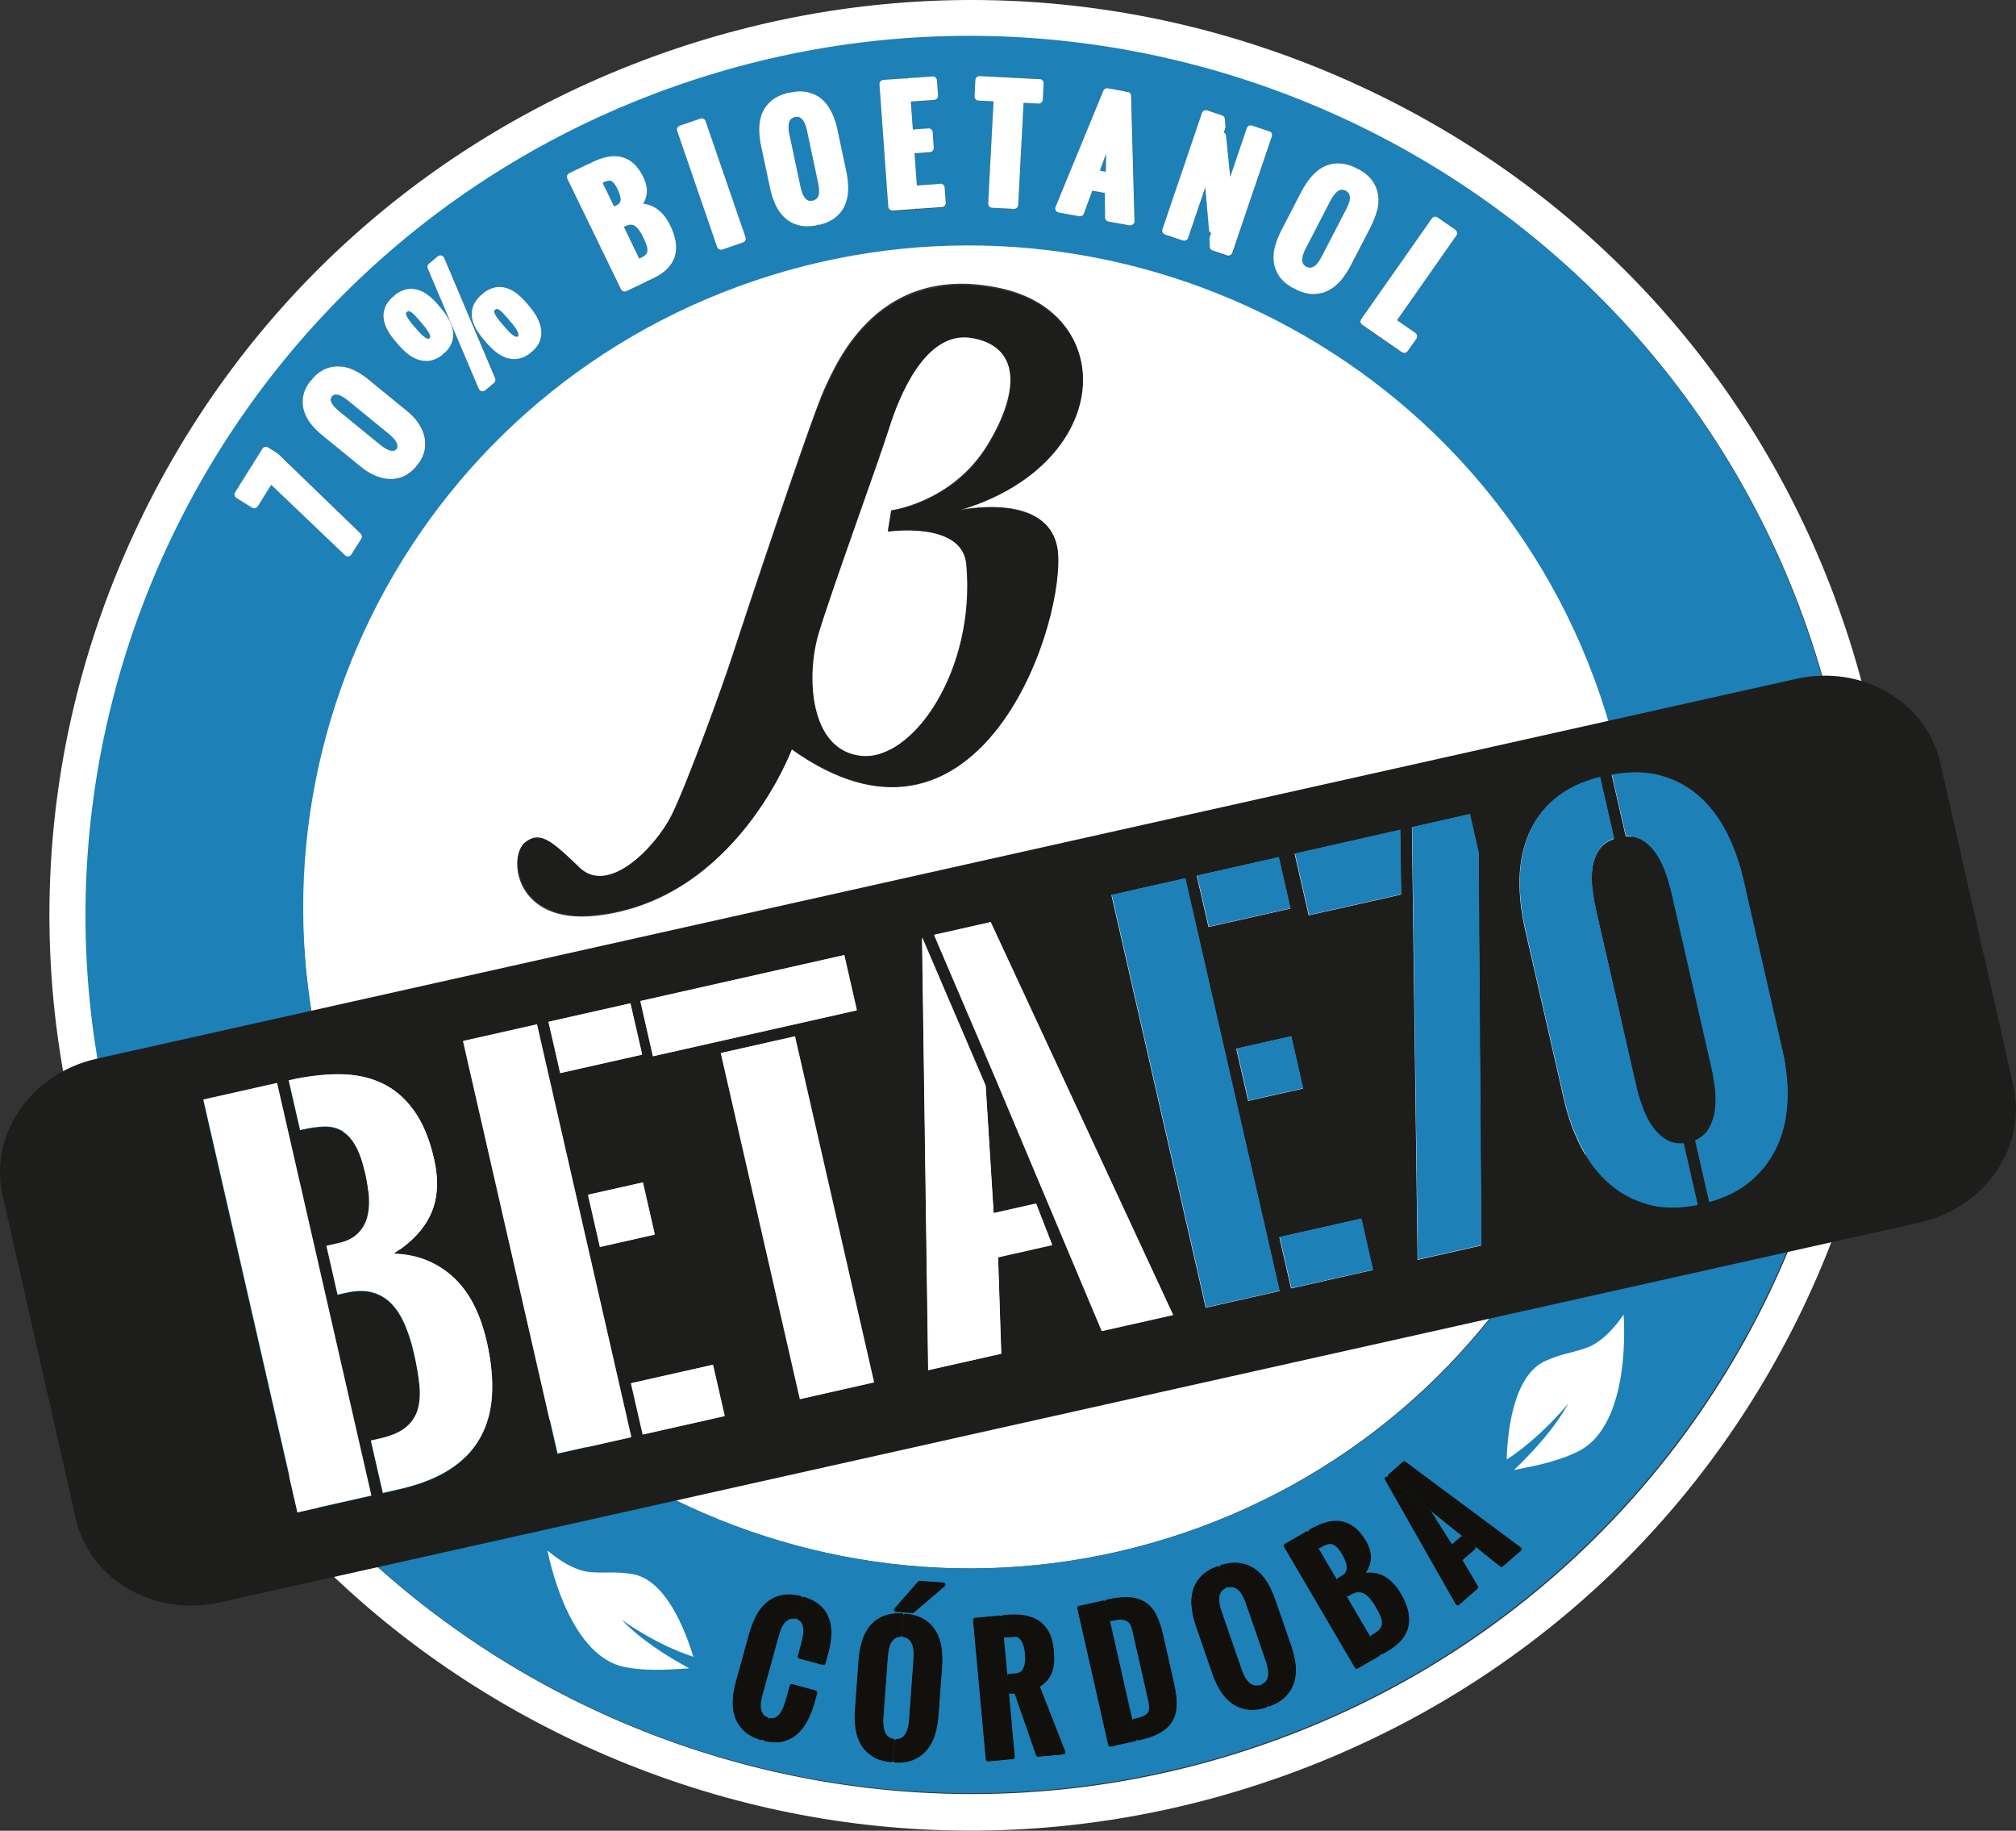 <svg xmlns="http://www.w3.org/2000/svg" id="Capa_2" data-name="Capa 2" viewBox="0 0 240.74 218.56"><rect x="0" y="0" width="240.74" height="218.56" fill="#333333" stroke="none"/><defs><style>      .cls-1 {        fill: #1d1e1c;      }      .cls-1, .cls-2, .cls-3, .cls-4 {        stroke-width: 0px;      }      .cls-2 {        fill: #1d80b7;      }      .cls-3 {        fill: #11100d;      }      .cls-4 {        fill: #fff;      }    </style></defs><g id="Capa_1-2" data-name="Capa 1"><g><g><path class="cls-4" d="M115.95,40.18c-5.57-.92-8.7,7.15-9.86,10.87-1.16,3.72-6.78,19.21-8.37,24.46-1.59,5.25-1.11,14.17,5.08,14.78,6.19.61,13.73-10.3,12.58-22.92-.48-5.27-9.37-3.97-9.37-3.97l.4-2.48s7.31-.94,11.5-7.8c4.19-6.86,3.61-12.03-1.95-12.94Z"></path><path class="cls-4" d="M190.35,80.5c-15.18-41.03-61.01-62.1-102.17-46.97-41.16,15.13-62.3,60.82-47.12,101.85,15.17,41.03,61.01,62.1,102.17,46.97,41.16-15.13,62.3-60.82,47.12-101.85ZM126.31,66.32c.41,9.68-9.93,38.78-31.8,23.13,0,0-6.61,17.98-23.26,19.87-9.88,1.12-10.58-7.09-8.6-8.68,1.73-1.39,3.11-.24,6.48,3.03,3.51,3.41,9.21-2.61,11.06-6.35,1.85-3.75,6.15-15.6,7.3-19.18,1.15-3.58,9.36-28.26,10.94-31.68,1.57-3.42,6.55-15.17,20.99-12.07,14.43,3.1,13.3,21.27-5.23,26.56,0,0,11.79-2.67,12.13,5.37Z"></path><path class="cls-4" d="M219.16,71.49c-10.16-27.37-30.45-49.18-57.14-61.39-26.68-12.22-56.55-13.39-84.12-3.3-27.57,10.09-49.53,30.24-61.83,56.73-12.31,26.49-13.48,56.16-3.32,83.53,10.16,27.37,30.45,49.18,57.13,61.39,26.68,12.22,56.56,13.39,84.12,3.3,27.57-10.09,49.53-30.24,61.83-56.73,12.3-26.49,13.48-56.16,3.32-83.53ZM152.5,207.7c-54.66,20.01-115.52-7.86-135.67-62.13C-3.32,91.3,24.75,30.87,79.41,10.86c54.66-20.01,115.52,7.86,135.67,62.13,20.15,54.27-7.92,114.7-62.57,134.71Z"></path><polygon class="cls-2" points="132.09 18.34 131.34 20.38 132.05 20.51 132.09 18.34"></polygon><path class="cls-2" d="M59.46,38.02c.15.2.32.41.51.64l.3.35c.19.23.38.43.56.61.17.17.33.31.48.42.12.09.24.15.34.17.05.01.08,0,.13-.01.03-.01.06-.03.09-.03.01-.03.03-.06.05-.08.03-.04.04-.07.03-.12,0-.1-.05-.23-.11-.36-.08-.16-.19-.34-.33-.53-.15-.21-.33-.42-.52-.65l-.29-.34c-.19-.22-.37-.43-.55-.61-.16-.17-.31-.3-.44-.4-.11-.08-.2-.12-.29-.14-.03,0-.07,0-.14.03-.03.02-.07.03-.1.04-.02.03-.03.06-.06.09-.04.05-.05.09-.05.12,0,.09.03.2.09.32.07.15.18.32.32.51Z"></path><path class="cls-2" d="M155.88,31.77s.08.06.11.1c.05,0,.1.01.15.03.17.06.33.08.46.05.15-.03.29-.1.42-.21.15-.12.29-.28.42-.46.14-.2.27-.41.38-.63l2.95-5.7c.11-.21.21-.44.29-.67.08-.21.12-.41.13-.61,0-.17-.02-.33-.08-.48-.05-.12-.15-.23-.3-.33-.04-.03-.08-.06-.11-.1-.05,0-.1-.01-.15-.03-.17-.06-.32-.08-.44-.05-.16.04-.3.11-.44.22-.15.12-.3.28-.42.46-.14.2-.27.41-.38.63l-2.95,5.7c-.11.21-.21.44-.29.67-.07.21-.12.41-.13.61-.01.17.01.32.08.47.05.12.15.23.3.34Z"></path><path class="cls-2" d="M94.27,16.04l1.33,6.27c.05.23.12.47.2.7.07.21.17.39.28.55.1.14.22.24.36.32.12.06.27.09.45.07.01,0,.03,0,.05,0,.04,0,.07,0,.11.01.04-.03.09-.05.14-.07.18-.06.31-.14.39-.25.1-.12.16-.26.2-.42.04-.19.05-.4.03-.62-.02-.25-.05-.49-.1-.73l-1.33-6.27c-.05-.23-.12-.47-.2-.71-.07-.21-.17-.39-.29-.55-.1-.14-.22-.24-.36-.32-.12-.06-.27-.09-.45-.07-.05,0-.1,0-.15,0-.04.03-.09.05-.14.07-.17.06-.29.14-.37.24-.1.13-.16.27-.2.44-.04.19-.05.4-.04.62.02.24.05.49.1.72Z"></path><path class="cls-2" d="M73.62,24.49c.18-.08.3-.18.36-.28.07-.11.11-.23.11-.37,0-.17-.02-.35-.08-.55-.07-.23-.16-.47-.28-.71-.16-.34-.32-.59-.47-.75-.12-.13-.24-.21-.35-.25-.11-.03-.22-.03-.35,0-.18.05-.39.12-.61.23l1.37,2.82.3-.14Z"></path><path class="cls-2" d="M76.55,30.77c.28-.13.48-.28.6-.42.1-.12.15-.26.17-.42.01-.19-.02-.41-.11-.66-.1-.29-.24-.63-.42-.99-.15-.3-.3-.57-.47-.8-.15-.21-.31-.37-.48-.49-.15-.1-.3-.15-.48-.16-.18-.01-.39.04-.63.16l-.21.1,1.83,3.78.2-.1Z"></path><path class="cls-2" d="M214.98,72.89C194.82,18.62,133.96-9.25,79.31,10.76,24.65,30.77-3.42,91.2,16.74,145.47c20.15,54.27,81.01,82.14,135.67,62.13,54.66-20.01,82.72-80.44,62.57-134.71ZM171.67,25.97l2.13,1.47c.11.07.18.19.2.32.02.13,0,.26-.08.37l-7.1,10.13,2.19,1.52c.11.07.18.19.2.32.02.13,0,.26-.08.37l-1.05,1.49c-.1.14-.25.21-.41.21-.1,0-.2-.03-.28-.09l-2.27-1.57c-.06-.04-.11-.09-.14-.15-.07-.01-.14-.04-.19-.08l-2.13-1.47c-.22-.16-.28-.46-.12-.68l8.43-12.02c.16-.22.46-.28.69-.12ZM152.26,29.42c.16-.62.41-1.25.74-1.88l2.39-4.62c.33-.64.71-1.21,1.12-1.72.43-.53.92-.94,1.45-1.23.55-.3,1.16-.46,1.81-.47.65,0,1.35.16,2.1.51.07.03.13.08.18.14.08,0,.15.02.22.06.72.4,1.27.87,1.64,1.4.37.53.6,1.12.68,1.74.08.6.02,1.24-.15,1.89-.17.62-.42,1.27-.75,1.91l-2.36,4.56c-.32.63-.7,1.2-1.11,1.7-.43.52-.92.93-1.45,1.22-.55.3-1.16.46-1.81.48-.03,0-.06,0-.09,0-.63,0-1.31-.17-2.02-.51-.07-.03-.13-.08-.18-.14-.08,0-.15-.02-.22-.06-.72-.39-1.27-.86-1.64-1.39-.37-.53-.59-1.11-.67-1.72-.07-.6-.03-1.23.14-1.87ZM138.82,27.4l4.72-13.89c.09-.26.37-.4.63-.31l1.78.6c.19.06.32.24.34.44l.06.92c0,.06,0,.13-.03.19l-.16.48c.14.08.24.22.26.38l.5,4.92,1.98-5.82c.04-.12.13-.23.25-.28.12-.06.25-.07.38-.02l2.05.69c.26.09.4.37.31.62l-4.72,13.89c-.07.21-.26.34-.47.34-.05,0-.11,0-.16-.03l-1.72-.58c-.19-.06-.33-.24-.34-.44l-.05-.93c0-.06,0-.12.03-.18l.18-.52c-.14-.08-.24-.22-.26-.39l-.44-5.08-2.05,6.04c-.09.26-.37.4-.63.31l-2.12-.71c-.12-.04-.23-.13-.29-.25-.06-.12-.07-.25-.03-.38ZM126.06,24.7l5.7-13.86c.09-.22.32-.34.55-.3l1.96.35c.07.01.14.04.2.09.07-.02.14-.02.21-.01.23.04.41.24.41.47l.41,14.97c0,.15-.06.29-.17.39-.09.08-.21.12-.32.12-.03,0-.06,0-.09,0l-2.53-.46c-.23-.04-.4-.24-.41-.48l-.03-2.93-1.47-.27h-.02s-1.01,2.73-1.01,2.73c-.08.22-.32.36-.55.31l-2.46-.45c-.15-.03-.27-.12-.35-.25-.07-.13-.08-.29-.02-.42ZM116.47,9.54c.01-.27.25-.48.52-.47l7.17.37c.13,0,.25.07.34.16.09.1.13.22.13.35l-.1,1.95c-.01.27-.26.48-.52.47l-1.78-.09-.64,12.19c0,.13-.07.25-.16.34-.09.08-.21.13-.33.13h-.03s-2.6-.14-2.6-.14c-.27-.01-.48-.25-.47-.52l.64-12.19-1.8-.09c-.13,0-.25-.07-.34-.16-.09-.1-.13-.22-.13-.35l.1-1.95ZM105.15,9.74c.09-.1.21-.16.34-.17l2.59-.18c.08,0,.14,0,.21.03.06-.03.13-.05.2-.06l2.88-.2c.13-.01.26.03.36.12.1.09.16.21.17.34l.13,1.81c.02.27-.19.51-.46.53l-2.79.2.24,3.33,1.84-.13c.13,0,.26.03.36.12.1.09.16.21.17.34l.13,1.85c.02.27-.19.51-.46.53l-1.84.13.28,3.85,2.79-.2c.28-.03.51.19.53.46l.13,1.81c0,.13-.03.26-.12.36-.09.1-.21.16-.34.17l-2.88.2c-.07,0-.14,0-.21-.03-.06.03-.13.05-.2.06l-2.59.18s-.02,0-.04,0c-.26,0-.48-.2-.49-.46l-1.05-14.61c0-.13.03-.26.12-.36ZM91.01,13.5c.24-.58.61-1.08,1.11-1.5.5-.41,1.15-.72,1.95-.92.08-.02.15-.02.23,0,.06-.05.13-.08.21-.09.81-.14,1.54-.12,2.16.06.63.18,1.17.49,1.63.92.44.42.81.95,1.08,1.56.27.59.48,1.25.63,1.95l1.07,5.02c.15.69.22,1.37.21,2.01,0,.67-.12,1.29-.35,1.86-.24.58-.61,1.08-1.1,1.51-.5.42-1.16.74-1.97.93-.07.02-.15.02-.22,0-.06.04-.13.07-.21.09-.36.06-.71.1-1.03.1-.41,0-.78-.05-1.13-.15-.62-.18-1.17-.49-1.62-.92-.44-.42-.8-.94-1.08-1.54-.26-.58-.47-1.23-.62-1.92l-1.08-5.08c-.15-.7-.22-1.38-.22-2.03,0-.68.12-1.3.35-1.87ZM80.87,15.24c.06-.12.16-.21.28-.25l2.46-.84c.12-.04.26-.03.38.02.12.06.21.16.25.28l4.77,13.86c.09.26-.05.54-.31.62l-2.46.84c-.05.02-.11.03-.16.03-.07,0-.15-.02-.22-.05-.12-.06-.21-.16-.25-.28l-4.77-13.86c-.04-.12-.03-.26.02-.38ZM67.97,20.68l2.34-1.12c.06-.03.13-.05.21-.05.05-.06.11-.1.17-.13.62-.3,1.21-.5,1.77-.63.59-.13,1.16-.14,1.69-.02.54.12,1.04.38,1.5.78.44.39.84.94,1.18,1.65.37.76.5,1.49.37,2.16-.06.34-.19.68-.38,1.01.11.01.22.03.32.05.45.09.86.26,1.22.5.36.23.68.53.96.89.27.34.51.72.71,1.14.33.68.55,1.32.65,1.91.11.62.08,1.21-.08,1.76-.16.55-.46,1.06-.9,1.5-.42.43-.99.82-1.68,1.15l-.5.24c-.07.03-.14.05-.2.05-.04.05-.1.1-.17.13l-2.34,1.12c-.07.03-.14.05-.22.05-.06,0-.11,0-.16-.03-.12-.04-.23-.13-.28-.25l-6.41-13.2c-.12-.25-.02-.54.23-.66ZM56.5,36.49c.16-.43.45-.85.87-1.23.06-.06.13-.1.21-.12.03-.07.09-.14.15-.19.45-.34.91-.56,1.36-.65.46-.09.92-.07,1.37.07.43.13.85.36,1.27.68.39.3.78.68,1.15,1.12l.32.38c.37.43.68.87.92,1.31.26.46.42.92.49,1.37.07.47.04.93-.11,1.38-.15.45-.44.88-.86,1.27-.06.06-.13.1-.21.12-.03.07-.09.14-.15.19-.46.35-.94.56-1.41.63-.15.02-.3.04-.46.04-.32,0-.63-.05-.94-.15-.43-.14-.86-.38-1.27-.71-.39-.31-.78-.69-1.14-1.12l-.32-.38c-.37-.43-.68-.87-.92-1.3-.25-.45-.41-.91-.47-1.35-.06-.46,0-.92.16-1.36ZM51.23,31.48l1.05-.88c.12-.1.28-.14.44-.1.15.04.28.14.34.29l6.09,14.38c.08.2.03.43-.14.57l-1.04.87c-.09.08-.2.12-.32.12-.04,0-.08,0-.12-.01-.15-.04-.28-.14-.34-.29l-6.09-14.37c-.08-.2-.03-.43.14-.57ZM45.94,36.71c.16-.43.45-.85.87-1.23.06-.06.13-.1.21-.12.03-.07.09-.14.15-.19.45-.34.91-.56,1.36-.65.46-.09.92-.07,1.37.07.43.13.86.36,1.26.68.39.3.78.68,1.15,1.12l.32.38c.37.44.68.88.92,1.31.26.46.42.92.49,1.37.07.47.04.93-.11,1.38-.15.45-.44.88-.86,1.27-.06.06-.13.1-.21.12-.03.07-.09.14-.15.19-.46.35-.94.56-1.41.63-.15.02-.3.03-.46.03-.32,0-.63-.05-.94-.15-.44-.15-.86-.39-1.28-.71-.39-.31-.78-.69-1.14-1.12l-.32-.38c-.37-.44-.68-.88-.92-1.3-.25-.45-.41-.91-.47-1.35-.06-.46,0-.92.15-1.36ZM36.24,47.22c.12-.59.41-1.18.86-1.75.05-.06.11-.11.18-.14.02-.07.06-.14.11-.19.48-.53,1.01-.91,1.56-1.13.55-.22,1.13-.3,1.7-.26.56.04,1.13.2,1.69.46.54.26,1.07.6,1.58,1.01l4.71,3.85c.49.4.92.85,1.28,1.33.36.5.62,1.02.77,1.57.15.55.17,1.13.07,1.71-.1.58-.37,1.16-.78,1.72-.05.06-.11.11-.17.15-.02.07-.05.14-.11.2-.48.55-1,.94-1.57,1.16-.47.19-.96.28-1.45.28-.09,0-.18,0-.27-.01-.57-.04-1.14-.19-1.71-.46-.54-.25-1.08-.59-1.58-1l-4.71-3.85c-.51-.42-.95-.87-1.31-1.35-.38-.5-.64-1.03-.79-1.57-.15-.56-.17-1.14-.05-1.73ZM30.78,60.44c-.07.11-.18.19-.31.22-.13.03-.26,0-.37-.06l-1.87-1.16c-.11-.07-.19-.18-.22-.31-.03-.13,0-.26.06-.37l1.96-3.13c.04-.06.09-.11.15-.15,0-.07.03-.14.07-.2l1.08-1.72c.14-.23.45-.3.68-.16l1.16.72s.06.04.08.06l9.82,9.49c.17.16.2.42.08.61l-1.19,1.89c-.08.13-.21.21-.36.23-.02,0-.04,0-.06,0-.13,0-.25-.05-.34-.14l-8.81-8.41-1.61,2.57ZM91.01,207.66s-.06.02-.1.02c-.02,0-.04,0-.06,0-.85-.26-1.53-.63-2.02-1.1-.49-.48-.84-1.03-1.05-1.64-.2-.61-.29-1.28-.24-2,.04-.7.17-1.44.38-2.2l1.56-5.64c.21-.77.48-1.48.81-2.11.33-.64.75-1.19,1.24-1.61.49-.43,1.08-.72,1.75-.87.66-.15,1.43-.13,2.29.08.05.01.1.04.13.09.03.05.04.1.02.15l-.62,2.23c-.03.1-.12.16-.22.14-.28-.04-.51-.01-.71.08-.21.1-.39.25-.55.44-.16.2-.3.44-.41.7-.11.27-.21.55-.29.83l-1.94,7.04c-.08.28-.14.57-.18.86-.04.28-.05.55,0,.81.03.25.11.47.24.66.12.18.31.33.57.43.09.04.15.14.12.24l-.61,2.23c-.01.05-.05.1-.1.12ZM97.53,202.11l-.34,1.24c-.21.71-.47,1.38-.78,1.99-.31.62-.71,1.16-1.18,1.59-.47.43-1.04.74-1.68.91-.3.08-.63.12-.97.12-.39,0-.81-.05-1.26-.15-.05-.01-.1-.04-.13-.09-.03-.05-.04-.1-.02-.16l.62-2.23c.03-.1.13-.16.22-.15.25.03.47,0,.66-.12.2-.12.37-.29.53-.51.16-.23.3-.51.42-.81.12-.31.23-.63.32-.96l.42-1.54c.01-.05.05-.1.09-.12.05-.02.1-.03.15-.02l2.79.76c.11.03.17.14.14.25ZM99.21,195.19c-.03.68-.16,1.41-.36,2.15l-.34,1.23c-.02.09-.11.15-.2.15-.02,0-.03,0-.05,0l-2.8-.76c-.05-.01-.1-.05-.12-.1-.03-.04-.03-.1-.02-.15l.38-1.38c.09-.32.16-.64.22-.96.06-.31.08-.62.06-.9-.02-.26-.08-.51-.19-.71-.1-.19-.27-.33-.51-.44-.09-.04-.14-.14-.11-.24l.62-2.24c.01-.05.05-.1.1-.12.05-.02.1-.03.16-.01.78.25,1.41.59,1.89,1.03.47.44.82.96,1.02,1.54.2.58.29,1.22.25,1.92ZM106.56,210.28s-.08.05-.13.05h-.02c-.88-.09-1.62-.32-2.19-.68-.57-.36-1.03-.83-1.36-1.39-.32-.55-.54-1.19-.64-1.9-.1-.69-.13-1.44-.07-2.22l.43-5.9c.06-.79.19-1.53.39-2.22.2-.7.51-1.31.91-1.81.4-.51.93-.91,1.55-1.19.62-.28,1.39-.4,2.27-.37.06,0,.11.02.14.07.04.04.06.09.05.15l-.17,2.31c0,.1-.09.18-.19.19-.28.01-.51.09-.69.22-.19.14-.34.32-.46.54-.13.23-.22.49-.28.77-.06.29-.1.58-.12.87l-.53,7.29c-.02.29-.02.59,0,.88.02.28.07.55.16.79.08.23.21.43.38.6.16.16.38.26.65.32.1.02.17.11.16.21l-.17,2.3c0,.05-.03.1-.07.14ZM112.45,198.95l-.42,5.84c-.06.78-.19,1.51-.39,2.2-.21.69-.51,1.3-.91,1.8-.4.51-.93.92-1.55,1.2-.55.25-1.22.38-1.98.38-.1,0-.2,0-.31,0-.05,0-.1-.02-.14-.07-.03-.04-.05-.09-.05-.15l.17-2.3c0-.1.09-.18.19-.19.29-.01.52-.08.7-.21.19-.13.34-.31.46-.53.12-.23.21-.49.27-.77.06-.29.1-.59.12-.87l.53-7.29c.02-.29.02-.59,0-.89-.02-.29-.07-.55-.16-.8-.09-.23-.22-.43-.38-.6-.16-.15-.38-.26-.65-.31-.1-.02-.17-.11-.16-.21l.17-2.31c0-.06.03-.1.07-.14.04-.04.1-.05.15-.04.88.09,1.62.33,2.19.69.58.36,1.04.83,1.37,1.4.33.56.54,1.2.65,1.92.1.7.12,1.46.07,2.26ZM112.79,189.33l-3.67,3.14s-.08.05-.13.05h-.01l-1.97-.14c-.08,0-.14-.05-.17-.12-.03-.07-.02-.15.03-.21l2.8-3.2s.1-.07.17-.07l2.84.2c.08,0,.15.06.18.14.02.08,0,.16-.06.21ZM120.93,209.96l-2.95.27h-.02s-.09-.02-.13-.04c-.04-.03-.07-.08-.07-.14l-1.53-16.64c-.01-.11.07-.21.18-.22l2.95-.26c.05,0,.11.01.15.04.04.03.07.08.07.13l1.52,16.64c.01.11-.07.21-.18.22ZM127.16,209.32c-.03.05-.09.09-.15.09l-3.01.27h-.02c-.08,0-.16-.05-.19-.13l-2.59-7.44-.5.05c-.06,0-.1-.01-.15-.05-.04-.03-.07-.08-.07-.13l-.17-1.87c-.01-.11.07-.21.18-.22l.92-.08c.27-.02.47-.11.61-.27.16-.17.27-.38.35-.62.08-.25.12-.51.13-.77,0-.28,0-.52-.01-.71-.02-.2-.06-.44-.11-.7-.05-.25-.14-.49-.24-.71-.1-.21-.24-.39-.41-.52-.15-.12-.34-.17-.57-.15l-1.06.1c-.11.01-.21-.07-.22-.18l-.2-2.18c0-.11.07-.21.18-.22l.41-.04c.8-.07,1.53-.05,2.17.07.65.12,1.23.35,1.7.68.48.34.86.79,1.14,1.34.28.55.46,1.22.53,2,.03.38.06.78.06,1.18,0,.41-.05.82-.15,1.21-.11.4-.3.78-.56,1.14-.24.32-.58.62-1.01.88l3.04,7.79c.02.06.02.12-.02.18ZM135.65,207.73s-.07.08-.13.09l-2.89.64s-.03,0-.05,0c-.09,0-.17-.06-.2-.16l-3.69-16.3c-.01-.05,0-.11.03-.15.03-.04.07-.08.13-.09l2.89-.65c.11-.03.22.04.24.15l3.69,16.3c.01.05,0,.11-.02.15ZM140.45,203.96c-.05.46-.17.89-.35,1.27-.18.39-.46.74-.81,1.05-.35.31-.79.58-1.33.82-.52.23-1.16.43-1.9.6l-.08.02s-.03,0-.05,0c-.04,0-.07-.01-.11-.03-.05-.03-.08-.07-.09-.13l-.47-2.06c-.01-.05,0-.11.03-.15.03-.04.08-.08.13-.09l.08-.02c.43-.1.78-.2,1.05-.32.24-.11.43-.24.54-.4.11-.15.17-.34.19-.57.01-.25-.02-.56-.11-.92l-1.92-8.46c-.07-.3-.16-.54-.29-.73-.12-.18-.26-.3-.44-.39-.19-.09-.41-.13-.68-.13-.26-.01-.6.04-.97.12l-.13.03c-.05.01-.11,0-.15-.03-.05-.03-.08-.07-.09-.12l-.47-2.07c-.01-.05,0-.11.03-.15.03-.04.07-.08.13-.09l.11-.02c1.04-.23,1.94-.31,2.67-.25.75.07,1.38.29,1.89.65.51.36.93.87,1.24,1.52.3.63.55,1.39.75,2.27l1.27,5.63c.14.6.24,1.16.3,1.68.06.52.07,1.02.02,1.47ZM151.29,203.71s-.07.08-.12.1c-.6.18-1.15.28-1.66.28-.22,0-.42-.02-.62-.05-.67-.11-1.28-.36-1.8-.75-.52-.38-.97-.89-1.34-1.5-.37-.6-.68-1.28-.94-2.02l-1.93-5.6c-.26-.75-.43-1.49-.52-2.2-.09-.72-.05-1.4.12-2.02.17-.63.49-1.2.96-1.7.47-.5,1.12-.9,1.94-1.22.05-.02.11-.02.16,0,.05.02.09.07.1.12l.76,2.19c.03.1-.01.2-.1.25-.25.12-.43.28-.55.47-.12.2-.19.43-.21.68-.02.26,0,.53.05.81.06.29.14.58.23.85l2.39,6.92c.09.28.21.55.34.81.13.25.28.48.46.67.17.18.36.31.58.4.21.08.45.09.72.03.1-.02.2.04.23.13l.75,2.18c.02.05.01.11-.01.16ZM154.53,200.71c-.17.63-.49,1.2-.95,1.71-.46.51-1.12.92-1.95,1.23-.02.01-.05.01-.07.01-.03,0-.06,0-.09-.02-.05-.02-.09-.07-.1-.12l-.75-2.18c-.03-.1.01-.2.1-.24.26-.12.45-.28.56-.47.12-.2.19-.42.21-.66.02-.25,0-.53-.05-.81-.06-.3-.14-.58-.23-.86l-2.39-6.92c-.09-.27-.21-.55-.34-.82-.13-.26-.28-.49-.46-.67-.17-.18-.37-.32-.59-.4-.21-.08-.46-.09-.73-.04-.1.02-.2-.03-.23-.13l-.76-2.19c-.02-.05-.01-.11.01-.16.02-.05.07-.08.12-.1.85-.25,1.62-.33,2.29-.22.68.11,1.28.36,1.81.76.52.39.97.9,1.35,1.52.37.61.69,1.3.95,2.06l1.91,5.53c.25.74.42,1.47.51,2.17.08.72.04,1.39-.13,2.02ZM164.67,197.67l-2.56,1.48s-.07.03-.1.03c-.02,0-.03,0-.05,0-.05-.01-.1-.05-.12-.09l-8.46-14.44c-.06-.1-.02-.22.07-.27l2.56-1.48s.1-.03.15-.02c.05.01.1.05.12.09l8.46,14.44c.06.1.02.22-.07.27ZM168.15,194.12c-.12.58-.39,1.13-.81,1.63-.41.49-.99.96-1.72,1.37l-.55.32s-.07.03-.1.03c-.07,0-.14-.04-.17-.1l-1.07-1.83c-.06-.1-.02-.22.07-.27l.31-.18c.36-.21.61-.42.76-.64.15-.21.22-.44.22-.69,0-.26-.07-.56-.21-.88-.14-.34-.34-.72-.58-1.13-.2-.34-.42-.65-.65-.92-.22-.26-.45-.46-.69-.59-.23-.13-.48-.19-.75-.19-.27,0-.56.1-.88.28l-.32.18c-.09.06-.22.02-.28-.07l-1-1.71c-.06-.1-.02-.22.07-.28l.41-.24c.25-.14.43-.31.53-.5.1-.19.15-.39.14-.61,0-.23-.06-.48-.17-.74-.11-.27-.24-.55-.4-.83-.24-.4-.46-.7-.67-.89-.2-.18-.39-.29-.59-.33-.19-.04-.39-.03-.6.04-.23.08-.48.2-.75.35l-.08.04s-.1.04-.15.02c-.05-.01-.09-.05-.12-.09l-1.02-1.74c-.06-.1-.02-.22.07-.27.66-.38,1.29-.66,1.89-.84.61-.18,1.2-.24,1.77-.16.56.08,1.1.31,1.61.69.5.38.97.93,1.4,1.66.45.77.64,1.51.56,2.21-.06.54-.27,1.09-.64,1.61.34-.05.67-.05.98-.01.47.06.91.2,1.3.42.39.21.76.5,1.08.85.32.35.61.74.86,1.17.42.71.71,1.39.87,2.03.16.64.18,1.27.06,1.84ZM176.4,189.62l-2.2,1.92s-.08.05-.13.05c-.01,0-.02,0-.03,0-.06-.01-.11-.05-.14-.1l-8.45-14.87c-.05-.08-.03-.19.05-.25.07-.06.18-.06.26,0l5.01,3.96s.03.03.05.05l2.57,4.06,1.1-.96c.08-.07.19-.07.26,0l1.34,1.14s.07.09.07.15c0,.06-.02.11-.07.15l-1.51,1.31,1.86,3.14c.05.08.03.19-.04.25ZM181.59,185.1l-2.15,1.87s-.09.05-.13.05c-.04,0-.09-.01-.13-.04l-8.47-6.78-4.85-3.84s-.07-.09-.08-.15c0-.06.02-.12.07-.15l1.7-1.49c.07-.06.18-.07.25-.01l13.77,10.23s.08.09.08.15c0,.06-.02.12-.07.16ZM143.25,182.36c-41.14,15.06-86.96-5.92-102.13-46.77-15.17-40.85,5.96-86.34,47.1-101.41,41.14-15.06,86.96,5.92,102.13,46.77,15.17,40.85-5.96,86.34-47.1,101.41Z"></path><path class="cls-2" d="M48.9,38.25c.15.2.32.41.51.64l.3.35c.19.23.38.43.56.61.17.17.33.31.48.42.12.09.24.14.34.17.05.01.08,0,.12-.01.03-.02.06-.03.09-.04.01-.03.03-.06.05-.08.03-.04.04-.07.03-.12,0-.1-.05-.23-.11-.36-.08-.16-.19-.34-.33-.53-.16-.21-.33-.42-.52-.65l-.29-.35c-.19-.22-.37-.43-.55-.61-.16-.17-.31-.3-.44-.4-.11-.08-.2-.12-.29-.14-.03,0-.07,0-.14.03-.03.02-.07.03-.1.04-.02.03-.03.06-.06.09-.04.05-.05.08-.05.12,0,.09.03.2.09.32.07.15.18.32.31.5Z"></path><path class="cls-2" d="M39.67,48.2c.1.17.24.33.39.48.18.17.35.32.51.46l4.81,3.93c.16.13.35.27.55.4.18.12.37.21.56.28.17.06.32.08.48.07.07,0,.17-.02.3-.14.03-.03.07-.05.1-.07,0-.04.03-.09.05-.13.06-.11.08-.21.06-.32-.03-.15-.08-.3-.17-.45-.1-.17-.23-.33-.38-.48-.16-.16-.32-.31-.48-.44l-4.81-3.93c-.16-.13-.34-.26-.54-.4-.18-.12-.37-.22-.55-.29-.16-.06-.31-.09-.46-.08-.11,0-.21.05-.31.13-.03.03-.07.05-.11.07-.01.04-.03.09-.06.12-.08.12-.11.23-.09.34.02.15.07.29.16.44Z"></path><path class="cls-1" d="M119.47,34.58c-14.43-3.09-19.41,8.61-20.98,12.02-1.57,3.41-9.78,27.97-10.93,31.54-1.15,3.57-5.44,15.37-7.29,19.1-1.85,3.73-7.55,9.72-11.06,6.33-3.37-3.26-4.75-4.4-6.48-3.02-1.97,1.58-1.28,9.76,8.6,8.64,16.64-1.88,23.25-19.78,23.25-19.78,21.87,15.58,32.2-13.39,31.79-23.03-.34-8.01-12.13-5.35-12.13-5.35,18.52-5.28,19.66-23.36,5.23-26.45ZM117.97,53.23c-4.19,6.83-11.5,7.77-11.5,7.77l-.4,2.47s8.89-1.3,9.37,3.95c1.16,12.56-6.39,23.43-12.57,22.82-6.19-.61-6.67-9.49-5.08-14.72,1.59-5.23,7.21-20.65,8.37-24.35,1.16-3.7,4.29-11.73,9.85-10.82,5.56.91,6.14,6.06,1.95,12.89Z"></path><path class="cls-3" d="M97.39,201.86l-2.79-.76c-.05-.01-.11,0-.15.02-.05.03-.08.07-.09.12l-.42,1.54c-.09.33-.2.65-.32.96-.12.3-.26.57-.42.81-.15.22-.33.39-.53.51-.19.11-.4.15-.66.12-.09-.01-.19.05-.22.15l-.62,2.23c-.01.05,0,.11.02.16.03.05.07.08.13.09.45.1.87.15,1.26.15.35,0,.67-.04.97-.12.64-.17,1.2-.48,1.68-.91.47-.43.86-.96,1.18-1.59.31-.62.57-1.28.78-1.99l.34-1.24c.03-.11-.03-.22-.14-.25Z"></path><path class="cls-3" d="M92.58,208.01c-.4,0-.82-.05-1.27-.16-.07-.02-.13-.06-.16-.12-.04-.06-.05-.13-.03-.2l.62-2.23c.03-.12.15-.2.28-.18.25.03.45,0,.63-.11.19-.11.36-.28.51-.49.16-.23.3-.5.41-.8.12-.31.23-.63.32-.95l.42-1.54c.02-.06.06-.12.12-.15.06-.03.13-.04.19-.02l2.79.76c.13.04.21.18.18.31l-.34,1.24c-.21.71-.47,1.38-.79,2-.32.63-.72,1.17-1.19,1.6-.48.44-1.05.75-1.7.92-.3.08-.63.12-.99.12ZM91.99,205.23c-.07,0-.13.05-.14.11l-.62,2.23s0,.08.02.11c.02.03.06.06.09.07.83.19,1.58.2,2.2.03.63-.17,1.19-.47,1.66-.9.46-.42.86-.95,1.17-1.57.31-.61.57-1.28.78-1.98l.34-1.24c.02-.08-.03-.16-.1-.18l-2.79-.76s-.08,0-.11.01c-.03.02-.06.05-.07.09l-.42,1.54c-.09.32-.2.65-.32.96-.12.31-.26.58-.42.82-.16.23-.34.4-.54.52-.19.12-.42.16-.69.13h-.02Z"></path><path class="cls-3" d="M97.93,191.73c-.47-.44-1.11-.78-1.89-1.03-.05-.02-.11-.01-.16.01-.05.03-.08.07-.1.12l-.62,2.24c-.03.1.02.2.11.24.24.1.4.25.51.44.11.2.17.44.19.71.02.28,0,.58-.06.9-.06.32-.13.65-.22.96l-.38,1.37c-.01.05,0,.11.02.15.03.05.07.08.12.09l2.8.76s.04,0,.05,0c.09,0,.17-.06.19-.15l.34-1.23c.21-.74.33-1.47.36-2.15.03-.69-.05-1.34-.26-1.92-.21-.58-.55-1.1-1.02-1.54Z"></path><path class="cls-3" d="M98.31,198.77s-.04,0-.07,0l-2.8-.76c-.07-.02-.12-.06-.15-.12-.03-.06-.04-.13-.02-.19l.38-1.37c.09-.31.16-.63.22-.96.06-.31.08-.61.06-.89-.02-.26-.08-.49-.18-.69-.1-.18-.25-.32-.48-.42-.11-.05-.18-.18-.14-.3l.62-2.24c.02-.07.06-.12.12-.16.06-.03.13-.04.2-.02.79.25,1.43.6,1.91,1.04h0c.48.44.83.97,1.04,1.56.21.58.29,1.24.26,1.94-.03.69-.16,1.41-.36,2.16l-.34,1.23c-.03.11-.13.19-.25.19ZM95.98,190.75s-.05,0-.07.02c-.03.02-.06.05-.07.09l-.62,2.24c-.02.07.02.14.08.17.25.11.42.26.53.46.11.21.18.46.2.73.02.29,0,.59-.06.91-.06.33-.13.65-.22.97l-.38,1.37s0,.08.01.11c.02.03.05.06.09.07l2.8.76c.08.02.16-.03.18-.1l.34-1.23c.2-.74.33-1.46.36-2.14.03-.69-.05-1.33-.25-1.9-.2-.58-.54-1.09-1.01-1.52-.47-.43-1.09-.77-1.87-1.02-.01,0-.03,0-.04,0Z"></path><path class="cls-3" d="M91.61,205.07c-.26-.1-.45-.25-.57-.43-.13-.2-.21-.41-.24-.66-.04-.26-.03-.53,0-.81.04-.29.1-.58.18-.86l1.94-7.04c.08-.28.17-.56.29-.83.11-.26.25-.5.41-.7.16-.19.34-.34.55-.44.2-.1.44-.12.71-.08.1.01.2-.05.22-.15l.62-2.23c.01-.05,0-.11-.02-.16-.03-.05-.07-.08-.13-.09-.86-.2-1.63-.23-2.29-.07-.66.15-1.25.44-1.75.87-.49.42-.91.96-1.24,1.61-.33.63-.6,1.34-.81,2.11l-1.56,5.64c-.21.76-.34,1.49-.38,2.2-.04.72.04,1.39.24,2,.21.61.56,1.17,1.05,1.64.49.47,1.17.85,2.02,1.11.02,0,.04,0,.06,0,.03,0,.07,0,.1-.02.05-.03.08-.07.1-.12l.61-2.22c.03-.1-.02-.2-.12-.24Z"></path><path class="cls-3" d="M90.92,207.74s-.05,0-.07-.01c-.86-.26-1.55-.64-2.04-1.12-.49-.48-.85-1.04-1.06-1.67-.21-.62-.29-1.29-.24-2.02.04-.7.17-1.45.38-2.21l1.56-5.64c.21-.77.49-1.48.81-2.12.33-.65.76-1.2,1.25-1.62.5-.43,1.1-.73,1.77-.88.67-.15,1.45-.13,2.32.08.07.01.12.06.16.12.04.06.05.13.03.2l-.62,2.23c-.04.12-.15.2-.28.18-.26-.04-.49-.01-.68.08-.2.1-.38.24-.53.43-.16.2-.3.43-.4.69-.11.27-.21.55-.28.83l-1.94,7.04c-.08.28-.14.57-.18.86-.04.28-.04.55,0,.79.04.24.11.45.24.64.11.17.3.31.54.41h0c.12.05.18.18.15.3l-.61,2.22c-.02.07-.06.12-.12.15-.04.02-.08.03-.12.03ZM94.19,190.46c-.32,0-.62.03-.9.1-.66.15-1.24.44-1.73.86-.48.42-.9.95-1.22,1.59-.32.63-.59,1.33-.81,2.1l-1.56,5.64c-.21.75-.33,1.49-.38,2.19-.04.71.04,1.38.24,1.98.2.61.55,1.15,1.03,1.62.48.47,1.15.84,2,1.09.04.01.08,0,.12-.01.03-.02.06-.05.07-.09l.61-2.22c.02-.07-.02-.15-.09-.18-.27-.11-.47-.26-.59-.45-.13-.2-.22-.42-.25-.68-.04-.26-.04-.54,0-.83.04-.29.1-.59.18-.87l1.94-7.04c.08-.28.17-.56.29-.84.11-.27.25-.51.42-.71.16-.2.35-.35.57-.46.21-.1.46-.13.74-.09.08,0,.15-.04.17-.11l.62-2.23s0-.08-.02-.11c-.02-.03-.06-.06-.09-.07-.49-.11-.94-.17-1.37-.17Z"></path><path class="cls-3" d="M112.67,188.98l-2.84-.2c-.06,0-.12.02-.17.07l-2.8,3.2c-.05.06-.06.14-.03.21.03.07.1.12.17.12l1.97.14h.01s.09-.02.13-.05l3.67-3.14c.06-.05.09-.14.06-.21-.03-.08-.1-.13-.18-.14Z"></path><path class="cls-3" d="M108.99,192.58h-.02s-1.97-.14-1.97-.14c-.1,0-.18-.07-.22-.16-.04-.09-.02-.19.04-.26l2.8-3.2c.05-.06.13-.09.21-.09l2.84.2c.1,0,.19.08.22.17.03.1,0,.2-.08.27l-3.67,3.14s-.1.06-.17.06ZM109.81,188.83s-.08.02-.11.05l-2.8,3.2s-.05.1-.02.15c.02.05.07.09.13.09l1.98.14s.07-.01.1-.04l3.67-3.14s.06-.1.04-.16-.07-.1-.13-.1l-2.84-.2h-.01Z"></path><path class="cls-3" d="M111.74,194.76c-.33-.56-.79-1.04-1.37-1.4-.58-.36-1.31-.59-2.19-.69-.05,0-.11.01-.15.05-.04.03-.07.09-.07.14l-.17,2.31c0,.1.06.19.16.21.27.05.49.16.65.31.17.16.3.37.38.6.09.24.14.51.16.8.02.3.02.6,0,.89l-.53,7.29c-.02.29-.06.58-.12.88-.06.28-.15.54-.27.77-.11.22-.27.39-.46.53-.18.13-.42.2-.7.21-.1,0-.18.08-.19.19l-.17,2.3c0,.05.01.11.05.15.04.04.09.06.14.07.1,0,.21,0,.31,0,.76,0,1.42-.13,1.98-.38.63-.29,1.15-.69,1.55-1.2.4-.51.71-1.11.91-1.8.2-.68.33-1.42.39-2.2l.43-5.84c.06-.8.04-1.56-.07-2.26-.1-.72-.32-1.36-.65-1.92Z"></path><path class="cls-3" d="M107.2,210.42c-.1,0-.2,0-.31,0-.07,0-.13-.03-.18-.08-.05-.05-.07-.12-.06-.19l.17-2.3c0-.13.11-.23.24-.23.27-.01.5-.08.67-.2.18-.13.33-.3.44-.51.12-.22.21-.48.27-.75.06-.29.1-.58.12-.87l.53-7.29c.02-.29.02-.59,0-.88-.02-.28-.07-.54-.16-.78-.08-.22-.21-.42-.37-.58-.15-.15-.36-.25-.63-.3-.13-.02-.21-.14-.21-.27l.17-2.31c0-.07.04-.13.09-.18.05-.04.12-.06.19-.06.89.1,1.63.33,2.22.7.59.37,1.05.84,1.39,1.42.33.56.55,1.22.65,1.94.1.71.12,1.47.07,2.27l-.43,5.84c-.06.78-.19,1.52-.39,2.21-.21.7-.52,1.31-.92,1.82-.41.52-.94.93-1.57,1.22-.56.26-1.23.38-2,.38ZM108.16,192.73s-.07.01-.1.03c-.03.03-.05.06-.05.1l-.17,2.31c0,.07.05.14.12.16.28.05.51.16.68.33.17.17.31.38.4.62.09.25.15.52.16.81.02.3.02.6,0,.89l-.53,7.29c-.02.29-.06.59-.12.88-.06.29-.15.55-.28.78-.12.22-.28.41-.47.55-.19.14-.44.21-.73.22-.08,0-.14.06-.14.14l-.17,2.3s.01.08.04.11c.03.03.07.05.11.05.88.04,1.64-.09,2.26-.37.62-.28,1.13-.68,1.53-1.19.4-.5.7-1.1.9-1.79.2-.68.33-1.41.39-2.18l.43-5.84c.06-.8.04-1.55-.06-2.25-.1-.71-.32-1.35-.64-1.9h0c-.32-.56-.78-1.02-1.35-1.38-.57-.36-1.3-.59-2.17-.68h-.02Z"></path><path class="cls-3" d="M106.64,207.63c-.28-.05-.49-.16-.65-.32-.17-.16-.29-.36-.38-.59-.09-.24-.14-.51-.16-.79-.02-.29-.02-.59,0-.88l.53-7.29c.02-.29.06-.58.12-.87.06-.28.15-.54.27-.77.12-.22.27-.4.46-.54.18-.13.41-.21.69-.22.1,0,.18-.08.19-.19l.17-2.31c0-.05-.01-.11-.05-.15-.04-.04-.09-.06-.14-.07-.88-.03-1.65.09-2.27.37-.63.28-1.15.68-1.55,1.19-.4.51-.71,1.12-.91,1.82-.2.69-.33,1.44-.39,2.22l-.43,5.9c-.06.78-.03,1.53.07,2.22.1.71.32,1.34.64,1.9.33.56.78,1.03,1.36,1.39.58.36,1.31.59,2.19.68h.02s.09-.02.13-.05c.04-.04.07-.09.07-.14l.17-2.3c0-.1-.06-.19-.16-.21Z"></path><path class="cls-3" d="M106.43,210.38h-.03c-.88-.09-1.63-.32-2.21-.69-.58-.37-1.05-.84-1.38-1.41-.33-.56-.54-1.2-.65-1.92-.1-.7-.13-1.45-.07-2.23l.43-5.9c.06-.79.19-1.54.39-2.23.2-.7.51-1.32.92-1.83.41-.52.94-.93,1.57-1.2.63-.28,1.4-.4,2.29-.37.07,0,.13.03.18.08.05.05.07.12.06.19l-.17,2.31c0,.13-.11.23-.24.23-.27.01-.49.08-.66.21-.18.13-.33.31-.45.52-.12.22-.21.48-.27.75-.06.29-.1.58-.12.86l-.53,7.29c-.02.29-.02.59,0,.87.02.28.07.54.15.78.08.22.2.42.36.57.15.15.36.25.63.3h0c.13.02.21.14.2.27l-.17,2.3c0,.07-.04.13-.09.18-.05.04-.1.06-.16.06ZM107.44,192.69c-.77,0-1.44.12-1.99.37-.62.27-1.13.67-1.53,1.17-.4.5-.7,1.11-.9,1.8-.2.68-.33,1.43-.38,2.21l-.43,5.9c-.06.77-.03,1.52.07,2.21.1.7.32,1.33.64,1.88.32.55.78,1.01,1.34,1.37.57.36,1.3.58,2.17.67h.02s.07-.01.1-.03c.03-.03.05-.06.05-.1l.17-2.3c0-.07-.05-.14-.12-.16-.29-.06-.51-.16-.68-.33-.17-.17-.3-.37-.39-.61-.09-.25-.14-.52-.16-.81-.02-.29-.02-.59,0-.89l.53-7.29c.02-.29.06-.59.12-.88.06-.29.15-.55.28-.78.12-.23.28-.41.48-.56.19-.14.43-.22.72-.23.08,0,.14-.06.14-.14l.17-2.31s-.01-.08-.04-.11c-.03-.03-.07-.05-.11-.05-.09,0-.17,0-.26,0Z"></path><path class="cls-3" d="M119.52,192.97s-.09-.05-.15-.05l-2.95.27c-.11.01-.19.11-.18.22l1.52,16.64c0,.05.03.1.07.14.04.03.08.05.13.05h.02s2.95-.27,2.95-.27c.11-.01.19-.11.18-.22l-1.52-16.64c0-.05-.03-.1-.07-.14Z"></path><path class="cls-3" d="M117.97,210.28c-.06,0-.12-.02-.16-.06-.05-.04-.08-.1-.09-.17l-1.52-16.64c0-.07.01-.13.06-.18.04-.05.1-.08.17-.09l2.95-.27c.07,0,.13.01.19.06h0c.05.04.08.1.09.17l1.52,16.64c0,.07-.01.13-.06.18-.04.05-.1.08-.17.09l-2.95.27h-.02ZM119.39,192.97h-.01s-2.95.27-2.95.27c-.04,0-.08.02-.1.05-.03.03-.04.07-.03.11l1.52,16.64s.02.07.05.1c.03.02.06.03.1.03h.01s2.94-.27,2.94-.27c.04,0,.08-.02.1-.05.03-.03.04-.07.03-.11l-1.52-16.64s-.02-.07-.05-.1c-.03-.02-.06-.03-.1-.03Z"></path><path class="cls-3" d="M124.13,201.35c.43-.26.77-.56,1.01-.88.26-.36.45-.74.56-1.14.1-.39.15-.8.15-1.21,0-.4-.02-.79-.06-1.18-.07-.78-.25-1.46-.53-2-.28-.56-.67-1.01-1.14-1.34-.47-.33-1.05-.56-1.7-.68-.64-.12-1.38-.14-2.17-.07l-.41.04c-.11.01-.19.11-.18.22l.2,2.18c.01.11.11.2.22.18l1.05-.09c.23-.02.42.03.57.15.17.13.31.31.41.52.11.22.19.46.25.71.05.26.09.5.11.7.02.19.02.43.02.71,0,.26-.05.52-.13.77-.07.24-.19.44-.35.61-.14.16-.34.25-.61.27l-.92.08c-.11.01-.19.11-.18.22l.17,1.87c0,.05.03.1.07.14.04.03.09.05.15.05l.51-.05,2.59,7.44c.03.08.11.13.19.13h.02s3.01-.27,3.01-.27c.06,0,.12-.04.15-.09.03-.05.04-.12.02-.18l-3.04-7.79Z"></path><path class="cls-3" d="M123.97,209.74c-.11,0-.2-.07-.24-.17l-2.58-7.4-.46.04c-.07,0-.13-.02-.19-.06-.05-.04-.08-.1-.09-.17l-.17-1.87c-.01-.14.09-.26.23-.27l.92-.08c.25-.02.44-.1.57-.25.15-.17.26-.37.33-.6.08-.24.12-.5.13-.76,0-.28,0-.51-.02-.7-.02-.2-.05-.44-.11-.7-.05-.25-.13-.49-.24-.7-.1-.2-.24-.37-.4-.5-.14-.11-.32-.16-.54-.14l-1.05.09c-.06,0-.13-.01-.18-.05-.05-.04-.09-.11-.1-.18l-.2-2.18c-.01-.14.09-.26.23-.27l.41-.04c.8-.07,1.54-.05,2.19.07.66.12,1.24.35,1.72.69.48.34.88.8,1.16,1.36.28.55.46,1.23.53,2.02.04.39.06.78.06,1.18,0,.42-.05.83-.15,1.22-.11.41-.3.8-.57,1.16-.24.32-.57.61-.99.87l3.03,7.75c.03.07.02.16-.02.22-.04.07-.11.11-.19.12l-3.01.27h-.02ZM121.23,202.06v.04s2.6,7.44,2.6,7.44c.02.06.07.1.14.1h.01s3.01-.27,3.01-.27c.05,0,.09-.03.11-.07.02-.04.03-.09.01-.13l-3.06-7.83.04-.02c.43-.26.76-.55,1-.87.26-.35.45-.73.55-1.12.1-.39.15-.79.15-1.2,0-.39-.02-.79-.06-1.17-.07-.77-.25-1.44-.52-1.98-.28-.55-.66-.99-1.13-1.32-.47-.33-1.03-.56-1.68-.67-.64-.12-1.36-.14-2.16-.07l-.41.04c-.08,0-.14.08-.14.16l.2,2.18s.02.08.06.1c.03.02.07.03.1.03l1.06-.09c.24-.03.44.03.61.16.18.14.32.32.43.53.11.22.2.46.25.73.05.27.09.51.11.71.02.19.02.43.02.71,0,.27-.05.53-.13.78-.08.24-.2.46-.36.63-.15.17-.36.26-.64.29l-.92.08c-.08,0-.14.08-.14.16l.17,1.87s.02.07.05.1c.03.02.07.04.11.03l.54-.05Z"></path><path class="cls-3" d="M131.98,191.28c-.02-.11-.13-.18-.24-.15l-2.89.64c-.05.01-.1.04-.13.09-.03.05-.04.1-.03.15l3.69,16.3c.02.09.1.16.2.16.01,0,.03,0,.04,0l2.89-.64c.05-.01.1-.04.13-.09.03-.05.04-.1.03-.15l-3.69-16.3Z"></path><path class="cls-3" d="M132.59,208.52c-.12,0-.22-.08-.25-.2l-3.69-16.3c-.02-.06,0-.13.03-.19.04-.06.09-.1.16-.11l2.89-.64c.06-.02.13,0,.19.03.06.04.1.09.12.16l3.69,16.3c.02.06,0,.13-.03.19-.04.06-.09.1-.16.11l-2.89.64s-.04,0-.06,0ZM131.79,191.17s-.02,0-.03,0l-2.89.64s-.07.03-.09.07c-.02.03-.03.07-.02.11l3.69,16.3c.02.07.08.12.15.12,0,0,.02,0,.03,0l2.89-.64s.07-.03.09-.07c.02-.03.03-.07.02-.11l-3.69-16.3s-.03-.07-.07-.09c-.02-.01-.05-.02-.08-.02Z"></path><path class="cls-3" d="M140.13,200.82l-1.27-5.62c-.2-.88-.45-1.65-.76-2.28-.31-.64-.73-1.15-1.24-1.52-.51-.36-1.15-.58-1.89-.65-.73-.06-1.63.02-2.67.25l-.11.02c-.05.01-.1.04-.13.09-.03.05-.04.1-.03.15l.47,2.07c.01.05.04.1.09.13.05.03.1.04.15.03l.13-.03c.37-.08.72-.13.97-.12.26,0,.49.05.68.13.18.08.33.21.44.39.12.19.22.43.29.73l1.92,8.46c.08.36.12.67.11.92-.01.23-.07.41-.19.57-.12.16-.3.29-.54.4-.26.12-.62.23-1.05.32l-.08.02c-.05.01-.1.04-.13.09-.03.05-.04.1-.03.15l.47,2.06c.01.05.04.1.09.13.03.02.07.03.11.03.02,0,.03,0,.05,0l.08-.02c.75-.17,1.39-.37,1.91-.6.53-.24.98-.51,1.32-.82.35-.31.62-.67.81-1.05.18-.38.3-.81.35-1.27.05-.45.04-.95-.02-1.47-.06-.52-.16-1.08-.3-1.68Z"></path><path class="cls-3" d="M135.93,207.77s-.1-.01-.14-.04c-.06-.04-.1-.09-.11-.16l-.47-2.06c-.02-.07,0-.13.03-.19.04-.06.09-.1.16-.11l.08-.02c.43-.1.78-.2,1.04-.32.24-.1.41-.23.52-.38.11-.14.17-.32.18-.54.01-.24-.02-.55-.1-.91l-1.92-8.46c-.07-.29-.16-.53-.28-.71-.11-.17-.25-.29-.42-.37-.18-.08-.4-.13-.66-.13-.23-.01-.55.03-.96.12l-.13.03c-.07.01-.13,0-.19-.03-.06-.04-.1-.09-.11-.16l-.47-2.07c-.02-.06,0-.13.03-.19.04-.06.09-.1.16-.11l.11-.02c1.04-.23,1.94-.32,2.68-.25.76.07,1.4.29,1.92.66.52.37.94.88,1.25,1.54.3.63.56,1.4.76,2.29l1.27,5.62c.14.6.24,1.17.3,1.68.06.53.07,1.03.02,1.48-.05.47-.17.9-.36,1.29-.19.39-.46.75-.82,1.07-.35.31-.8.59-1.34.83-.52.23-1.17.43-1.92.6l-.08.02s-.04,0-.06,0ZM133.78,193.28s.06,0,.08,0c.27,0,.51.05.7.14.19.09.34.22.47.41.13.19.22.44.29.75l1.92,8.46c.08.37.12.68.11.93-.01.24-.08.43-.2.6-.12.16-.31.3-.57.41-.27.12-.62.23-1.06.33l-.08.02s-.07.03-.09.07c-.02.03-.03.07-.02.11l.47,2.06s.03.07.07.09c.03.02.08.03.11.02l.08-.02c.74-.17,1.38-.37,1.9-.59.53-.23.97-.51,1.31-.81.35-.31.61-.66.8-1.03.18-.37.3-.8.35-1.25.05-.45.04-.94-.02-1.46-.06-.51-.16-1.07-.3-1.67l-1.27-5.62c-.2-.88-.45-1.64-.75-2.26-.31-.64-.72-1.14-1.22-1.5-.5-.36-1.13-.57-1.87-.64-.73-.07-1.62.02-2.65.25l-.11.02s-.07.03-.09.07c-.02.03-.03.07-.02.11l.47,2.07s.03.07.07.09c.03.02.07.03.11.02l.13-.03c.37-.08.67-.12.9-.12Z"></path><path class="cls-3" d="M150.54,201.37c-.03-.1-.13-.15-.23-.13-.27.06-.52.05-.73-.04-.22-.09-.41-.22-.58-.4-.18-.19-.33-.41-.46-.67-.13-.27-.25-.54-.34-.81l-2.39-6.92c-.09-.27-.17-.56-.23-.85-.06-.28-.07-.55-.05-.81.02-.25.09-.48.21-.68.11-.19.3-.35.55-.47.09-.04.14-.15.1-.25l-.76-2.19c-.02-.05-.06-.09-.11-.12-.05-.02-.11-.02-.16,0-.82.31-1.48.73-1.94,1.22-.47.5-.79,1.07-.96,1.7-.17.62-.21,1.3-.12,2.02.09.71.26,1.45.52,2.2l1.93,5.6c.25.74.57,1.42.94,2.02.37.61.82,1.11,1.34,1.5.52.39,1.13.64,1.8.75.2.03.41.05.62.05.51,0,1.07-.09,1.66-.27.05-.02.1-.05.12-.1.02-.05.03-.1.01-.16l-.75-2.18Z"></path><path class="cls-3" d="M149.5,204.13c-.22,0-.43-.02-.63-.05-.68-.11-1.3-.37-1.82-.76-.52-.39-.98-.9-1.35-1.51-.37-.6-.69-1.28-.94-2.03l-1.93-5.6c-.26-.75-.44-1.5-.52-2.21-.09-.73-.05-1.41.12-2.04.17-.64.5-1.22.97-1.72.47-.5,1.13-.92,1.96-1.23.07-.02.14-.02.2,0,.06.03.11.08.13.15l.76,2.19c.04.12-.01.25-.13.31-.24.11-.42.27-.52.45-.11.19-.18.41-.2.66-.02.25,0,.52.05.8.06.29.14.57.23.84l2.39,6.92c.09.27.21.54.34.81.13.25.28.47.45.66.16.18.35.3.56.39.2.08.43.09.7.03.12-.03.25.04.29.16h0s.75,2.18.75,2.18c.02.07.02.14-.01.2-.03.06-.08.11-.15.13-.6.18-1.16.28-1.68.28ZM145.46,187.08s-.04,0-.05,0c-.82.31-1.46.72-1.92,1.21-.46.49-.78,1.06-.95,1.68-.17.62-.21,1.29-.12,2,.09.7.26,1.44.52,2.19l1.93,5.6c.25.74.57,1.41.93,2.01.37.6.82,1.1,1.33,1.48.51.38,1.11.63,1.78.74.66.11,1.43.03,2.26-.22.04-.01.07-.04.09-.07.02-.04.02-.08,0-.11l-.75-2.18c-.03-.07-.1-.11-.17-.1-.28.06-.54.05-.76-.04-.23-.09-.42-.23-.6-.41-.18-.19-.33-.42-.47-.68-.13-.27-.25-.54-.34-.82l-2.39-6.92c-.09-.27-.17-.56-.23-.86-.06-.28-.07-.56-.05-.83.02-.26.1-.49.22-.7.12-.2.31-.36.57-.49.07-.03.1-.11.08-.18l-.76-2.19s-.04-.07-.08-.09c-.02,0-.04-.01-.06-.01Z"></path><path class="cls-3" d="M154.15,196.53l-1.91-5.54c-.26-.76-.58-1.45-.95-2.05-.38-.62-.83-1.13-1.35-1.52-.53-.39-1.14-.65-1.81-.76-.67-.11-1.44-.04-2.29.22-.05.02-.1.05-.12.1-.03.05-.03.1-.01.16l.76,2.19c.03.1.13.15.23.13.27-.06.52-.05.73.04.22.09.42.22.59.4.18.19.33.41.46.67.13.27.25.54.34.82l2.39,6.92c.09.27.17.56.23.86.06.28.08.56.05.81-.02.24-.09.47-.21.66-.11.19-.3.35-.56.47-.09.04-.14.15-.1.25l.75,2.18c.02.05.06.09.1.12.03.01.06.02.09.02.02,0,.05,0,.07-.01.83-.31,1.49-.72,1.96-1.23.46-.51.78-1.08.95-1.71.17-.62.21-1.3.13-2.01-.08-.7-.25-1.43-.51-2.17Z"></path><path class="cls-3" d="M151.55,203.72s-.07,0-.11-.02c-.06-.03-.11-.08-.13-.15l-.75-2.18c-.04-.12.01-.26.13-.31.25-.12.43-.27.54-.45.12-.19.19-.41.21-.64.02-.25,0-.52-.05-.8-.06-.29-.14-.58-.23-.85l-2.39-6.92c-.09-.27-.21-.54-.34-.81-.13-.25-.28-.48-.45-.66-.16-.17-.36-.3-.57-.39-.2-.08-.43-.09-.7-.03-.13.02-.25-.05-.29-.16l-.76-2.19c-.02-.06-.02-.14.01-.2.03-.06.09-.11.15-.13.86-.26,1.64-.33,2.31-.22.68.11,1.3.37,1.83.76.53.39.99.91,1.37,1.53.37.61.69,1.31.96,2.07l1.91,5.54c.26.74.43,1.48.51,2.18.08.72.04,1.41-.13,2.03-.17.63-.5,1.22-.97,1.73-.47.51-1.13.93-1.98,1.24-.03.01-.06.02-.09.02ZM147.02,189.37c.15,0,.29.03.42.08.23.09.43.23.61.41.18.19.34.42.47.68.13.27.25.55.35.82l2.39,6.92c.09.27.17.56.23.86.06.29.08.57.05.83-.02.25-.09.48-.22.69-.12.2-.32.36-.58.49-.07.03-.1.11-.08.18l.75,2.18s.04.07.08.09c.04.02.08.02.12,0,.83-.31,1.48-.72,1.94-1.22.46-.5.77-1.07.94-1.69.17-.61.21-1.28.13-1.99-.08-.7-.25-1.42-.5-2.16l-1.91-5.54c-.26-.75-.58-1.44-.95-2.04-.37-.61-.82-1.12-1.34-1.5-.52-.39-1.12-.64-1.79-.75-.66-.11-1.42-.04-2.27.22-.04.01-.07.04-.09.07-.02.04-.02.08,0,.12l.76,2.19c.02.07.1.11.17.1.12-.03.23-.04.33-.04Z"></path><path class="cls-3" d="M167.22,190.25c-.25-.43-.54-.82-.86-1.17-.32-.35-.69-.64-1.08-.85-.4-.22-.84-.36-1.3-.42-.31-.04-.64-.04-.98.01.36-.53.58-1.07.64-1.62.08-.7-.11-1.44-.57-2.21-.43-.73-.89-1.29-1.4-1.66-.51-.38-1.05-.61-1.61-.69-.56-.08-1.15-.03-1.76.16-.6.18-1.22.46-1.89.84-.1.06-.13.18-.07.27l1.02,1.74s.07.08.12.09c.05.01.11,0,.15-.02l.08-.05c.27-.15.52-.27.75-.35.21-.07.4-.08.6-.04.19.04.39.15.59.33.21.19.44.49.67.9.16.28.3.56.41.83.1.26.16.51.17.74,0,.22-.04.42-.14.61-.1.18-.28.35-.53.5l-.41.24c-.1.06-.13.18-.07.27l1,1.71c.06.1.18.13.28.07l.32-.18c.31-.18.61-.28.88-.28.27,0,.51.06.75.19.24.14.47.33.69.59.23.27.44.58.65.92.24.41.44.8.58,1.13.14.32.21.62.21.88,0,.25-.07.48-.21.69-.15.22-.4.43-.76.64l-.31.18c-.1.06-.13.18-.07.27l1.07,1.83c.04.06.11.1.17.1.03,0,.07,0,.1-.03l.55-.32c.73-.42,1.3-.88,1.71-1.37.42-.5.69-1.05.81-1.63.12-.58.1-1.2-.06-1.84-.16-.63-.45-1.32-.87-2.03Z"></path><path class="cls-3" d="M164.97,197.51c-.09,0-.17-.05-.22-.13l-1.07-1.83c-.03-.06-.04-.13-.03-.19.02-.07.06-.12.12-.15l.31-.18c.35-.2.6-.41.74-.62.14-.2.21-.42.21-.66,0-.26-.07-.55-.21-.86-.14-.34-.34-.72-.58-1.13-.2-.34-.42-.65-.64-.91-.21-.25-.44-.45-.68-.58-.22-.13-.46-.19-.72-.18-.26,0-.54.1-.85.27l-.32.18c-.12.07-.28.03-.35-.09l-1-1.71c-.03-.06-.04-.13-.03-.19.02-.07.06-.12.12-.15l.41-.24c.24-.14.41-.3.51-.48.1-.18.14-.37.13-.59,0-.23-.06-.47-.16-.72-.11-.27-.24-.54-.4-.82-.23-.4-.45-.69-.66-.88-.19-.17-.38-.28-.56-.32-.18-.04-.37-.03-.57.04-.22.08-.47.19-.74.34l-.08.05c-.06.03-.13.04-.19.03-.07-.02-.12-.06-.15-.12l-1.02-1.74c-.03-.06-.04-.13-.03-.19.02-.07.06-.12.12-.16.67-.38,1.29-.66,1.9-.84.62-.19,1.22-.24,1.79-.16.57.08,1.12.32,1.64.7.51.38.98.94,1.41,1.68.46.78.65,1.53.57,2.24-.06.52-.25,1.04-.58,1.54.3-.03.6-.03.88,0,.48.06.92.2,1.32.42.4.22.77.51,1.09.86.32.35.61.75.86,1.18.42.71.71,1.4.87,2.04.16.65.19,1.28.06,1.87-.12.59-.4,1.14-.82,1.65-.42.5-1,.96-1.73,1.38l-.55.32s-.08.03-.13.03ZM162.22,189.98c.27,0,.52.06.76.2.25.14.48.34.71.6.23.27.45.58.65.93.24.41.44.8.59,1.14.14.33.21.63.21.9,0,.26-.07.5-.22.72-.15.22-.41.44-.78.65l-.31.18s-.06.05-.07.09c-.01.04,0,.08.02.11l1.07,1.83c.04.07.13.09.2.05l.55-.32c.72-.41,1.29-.87,1.7-1.36.41-.49.68-1.03.8-1.6.12-.57.1-1.18-.06-1.82-.16-.63-.45-1.31-.86-2.01-.25-.43-.54-.82-.85-1.16-.32-.35-.68-.63-1.07-.84-.39-.21-.82-.35-1.29-.41-.3-.04-.63-.03-.96.01l-.12.02.07-.1c.36-.52.57-1.06.63-1.59.07-.68-.11-1.42-.56-2.18-.42-.72-.89-1.27-1.38-1.64-.5-.37-1.03-.6-1.59-.68-.55-.08-1.14-.03-1.74.15-.6.18-1.22.45-1.88.83-.03.02-.06.05-.07.09,0,.04,0,.08.02.11l1.02,1.74s.05.06.09.07c.04.01.08,0,.11-.02l.08-.05c.27-.16.53-.27.76-.35.22-.07.42-.09.62-.04.2.04.4.16.61.35.21.2.44.5.68.91.16.28.3.56.41.83.1.27.16.52.17.76,0,.23-.04.44-.15.64-.1.19-.29.37-.55.52l-.41.24s-.06.05-.07.09c0,.04,0,.08.02.11l1,1.71c.04.07.13.09.2.05l.32-.18c.32-.19.63-.28.9-.29h.02Z"></path><path class="cls-3" d="M156.29,182.95s-.07-.08-.12-.09c-.05-.01-.11,0-.15.02l-2.56,1.48c-.1.06-.13.18-.07.27l8.46,14.44s.07.08.12.09c.02,0,.03,0,.05,0,.04,0,.07,0,.1-.03l2.56-1.48c.1-.06.13-.18.07-.27l-8.46-14.44Z"></path><path class="cls-3" d="M162.01,199.22s-.04,0-.06,0c-.07-.02-.12-.06-.16-.12l-8.46-14.44c-.03-.06-.04-.13-.03-.19.02-.07.06-.12.12-.15l2.56-1.48c.06-.03.13-.04.19-.03.07.02.12.06.16.12l8.46,14.44c.03.06.04.13.03.19-.02.07-.06.12-.12.15l-2.56,1.48s-.08.03-.13.03ZM156.11,182.9s-.05,0-.08.02l-2.56,1.48s-.06.05-.07.09c0,.04,0,.08.02.11l8.46,14.44s.05.06.09.07c.03,0,.08,0,.11-.02l2.56-1.48s.06-.05.07-.09c.01-.04,0-.08-.02-.11l-8.46-14.44s-.05-.06-.09-.07c-.01,0-.03,0-.04,0Z"></path><path class="cls-3" d="M181.57,184.79l-13.77-10.23c-.08-.06-.18-.05-.25,0l-1.7,1.49s-.07.1-.07.16c0,.06.03.11.08.15l4.85,3.84,8.47,6.78s.08.04.13.04c.05,0,.09-.02.13-.05l2.15-1.87s.07-.1.07-.16c0-.06-.03-.12-.08-.15Z"></path><path class="cls-3" d="M179.31,187.08c-.06,0-.11-.02-.16-.06l-8.47-6.78-4.85-3.84c-.06-.05-.09-.12-.1-.19,0-.08.03-.15.09-.2l1.7-1.49c.09-.08.22-.08.32-.01l13.77,10.23c.06.05.1.12.1.19,0,.08-.03.15-.09.2l-2.15,1.87s-.11.06-.17.06ZM167.69,174.57s-.07.01-.1.04l-1.7,1.49s-.05.07-.05.11.02.08.06.11l4.85,3.84,8.47,6.78c.05.04.14.04.19,0l2.15-1.87s.05-.07.05-.12c0-.04-.02-.09-.06-.11l-13.77-10.23s-.06-.03-.09-.03Z"></path><path class="cls-3" d="M174.58,186.23l1.51-1.31s.07-.09.07-.15c0-.06-.03-.11-.07-.15l-1.34-1.14c-.08-.06-.19-.06-.26,0l-1.1.96-2.57-4.06s-.03-.04-.05-.05l-5.01-3.96c-.08-.06-.18-.06-.26,0-.07.06-.09.17-.05.25l8.45,14.87c.03.05.08.09.14.1.01,0,.02,0,.03,0,.05,0,.1-.02.13-.05l2.2-1.92c.07-.06.09-.17.04-.25l-1.86-3.14Z"></path><path class="cls-3" d="M174.06,191.65s-.03,0-.04,0c-.08-.01-.14-.06-.18-.12l-8.45-14.87c-.06-.11-.04-.24.06-.32.09-.08.23-.08.32,0l5.01,3.96s.04.04.06.06l2.54,4.01,1.06-.92c.1-.08.24-.08.33,0l1.34,1.14c.06.05.09.12.09.19,0,.07-.03.14-.09.19l-1.47,1.29,1.84,3.1c.06.1.04.24-.05.32l-2.2,1.92s-.11.06-.17.06ZM165.62,176.38s-.07.01-.1.03c-.05.05-.07.12-.03.18l8.45,14.87s.06.07.11.07c.05,0,.09,0,.12-.04l2.2-1.92c.05-.05.07-.12.03-.19l-1.88-3.18,1.54-1.34s.05-.07.05-.11c0-.04-.02-.08-.05-.11l-1.34-1.14c-.06-.05-.14-.05-.2,0l-1.15,1-.03-.05-2.57-4.06s-.02-.03-.03-.04l-5.01-3.96s-.06-.03-.09-.03Z"></path><path class="cls-4" d="M33.25,54.19s-.05-.05-.08-.06l-1.16-.72c-.23-.14-.54-.07-.68.16l-1.08,1.72c-.04.06-.06.13-.07.2-.06.04-.11.09-.15.15l-1.96,3.13c-.07.11-.09.24-.06.37.03.13.11.24.22.31l1.87,1.16c.11.07.25.09.37.06.13-.03.24-.11.31-.22l1.61-2.57,8.81,8.41c.09.09.22.14.34.14.02,0,.04,0,.06,0,.15-.02.28-.1.36-.23l1.19-1.89c.12-.2.09-.45-.08-.61l-9.82-9.49Z"></path><path class="cls-4" d="M49.89,50.4c-.35-.48-.78-.93-1.28-1.33l-4.71-3.85c-.51-.41-1.04-.75-1.58-1.01-.56-.27-1.13-.42-1.69-.46-.57-.04-1.15.04-1.7.26-.55.22-1.08.6-1.56,1.13-.05.06-.09.12-.11.19-.07.03-.13.08-.18.14-.45.57-.74,1.16-.86,1.75-.12.59-.1,1.17.05,1.73.15.55.42,1.08.79,1.57.36.48.8.93,1.31,1.35l4.71,3.85c.5.41,1.04.75,1.58,1,.56.26,1.14.42,1.71.46.09,0,.18.01.27.01.49,0,.97-.09,1.45-.28.56-.22,1.09-.61,1.57-1.16.05-.06.09-.13.11-.2.07-.03.13-.08.17-.15.42-.56.68-1.14.78-1.72.1-.58.08-1.16-.07-1.71-.15-.54-.41-1.07-.77-1.57ZM47.41,53.48s-.04.08-.05.13c-.04.02-.07.04-.1.07-.13.12-.23.14-.3.14-.15,0-.31-.01-.48-.07-.19-.07-.38-.16-.56-.28-.2-.13-.38-.26-.55-.4l-4.81-3.93c-.17-.13-.34-.29-.51-.46-.16-.15-.29-.31-.39-.48-.09-.15-.14-.29-.16-.44-.01-.1.02-.21.09-.34.03-.04.04-.08.06-.12.04-.02.08-.04.11-.07.1-.09.2-.13.31-.13.15,0,.31.02.46.08.19.07.37.17.55.29.2.13.38.27.54.4l4.81,3.93c.16.13.32.28.48.44.15.15.28.32.38.48.09.15.15.3.17.45.02.11,0,.21-.06.32Z"></path><path class="cls-4" d="M53.57,38.09c-.24-.44-.55-.88-.92-1.31l-.32-.38c-.37-.44-.76-.82-1.15-1.12-.41-.32-.83-.55-1.26-.68-.45-.14-.91-.16-1.37-.07-.45.09-.91.31-1.36.65-.07.05-.12.11-.15.19-.08.02-.15.06-.21.12-.41.39-.7.8-.87,1.23-.16.44-.22.89-.15,1.36.06.44.22.9.47,1.35.24.43.55.87.92,1.3l.32.38c.37.43.75.81,1.14,1.12.41.33.84.57,1.28.71.31.1.62.15.94.15.15,0,.3-.01.46-.03.47-.07.95-.29,1.41-.63.07-.05.12-.11.15-.19.08-.02.15-.06.21-.12.42-.4.71-.82.86-1.27.15-.45.19-.91.11-1.38-.07-.45-.24-.91-.49-1.37ZM51.34,40.31s-.04.05-.05.08c-.03,0-.06.02-.09.04-.04.02-.08.02-.12.01-.1-.03-.22-.08-.34-.17-.15-.11-.31-.25-.48-.42-.18-.18-.37-.39-.56-.61l-.3-.35c-.19-.22-.36-.43-.51-.64-.14-.18-.24-.35-.31-.5-.06-.12-.09-.22-.09-.32,0-.04,0-.07.05-.12.02-.03.04-.06.06-.09.04,0,.07-.02.1-.04.07-.04.11-.03.14-.03.08.02.18.06.29.14.14.1.29.23.44.4.17.18.36.39.55.61l.29.35c.19.23.37.44.52.65.14.19.25.36.33.53.07.13.1.26.11.36,0,.05,0,.08-.03.12Z"></path><path class="cls-4" d="M64.13,37.87c-.24-.44-.56-.88-.92-1.31l-.32-.38c-.38-.44-.76-.82-1.15-1.12-.41-.32-.84-.55-1.27-.68-.45-.14-.91-.16-1.37-.07-.45.09-.91.31-1.36.65-.07.05-.12.11-.15.19-.08.02-.15.06-.21.12-.41.39-.7.8-.87,1.23-.16.44-.22.89-.16,1.36.06.44.22.9.47,1.35.24.43.55.87.92,1.3l.32.38c.37.43.75.81,1.14,1.12.41.33.84.57,1.27.71.31.1.62.15.94.15.15,0,.3-.01.46-.04.47-.07.95-.29,1.41-.63.07-.05.12-.11.15-.19.08-.02.15-.06.21-.12.42-.4.71-.82.86-1.27.15-.45.19-.91.11-1.38-.07-.45-.24-.91-.49-1.37ZM61.9,40.08s-.04.05-.05.08c-.03,0-.06.02-.09.03-.05.02-.08.03-.13.01-.1-.03-.22-.08-.34-.17-.15-.11-.31-.24-.48-.42-.18-.18-.36-.39-.56-.61l-.3-.35c-.19-.22-.36-.43-.51-.64-.14-.18-.24-.35-.32-.51-.06-.12-.09-.22-.09-.32,0-.04,0-.07.05-.12.02-.03.04-.06.06-.09.04,0,.07-.02.1-.04.07-.03.11-.03.14-.03.08.02.18.06.29.14.14.1.29.23.44.4.17.18.36.39.55.61l.29.34c.19.23.37.44.52.65.14.19.25.37.33.53.07.14.1.26.11.36,0,.05,0,.08-.03.12Z"></path><path class="cls-4" d="M53.05,30.79c-.06-.14-.19-.25-.34-.29-.15-.04-.31,0-.44.1l-1.05.88c-.17.14-.22.37-.14.57l6.09,14.37c.06.14.19.25.34.29.04,0,.08.01.12.01.12,0,.23-.04.32-.12l1.04-.87c.17-.14.22-.37.14-.57l-6.09-14.38Z"></path><path class="cls-4" d="M80.03,26.9c-.2-.41-.44-.8-.71-1.14-.28-.36-.6-.65-.96-.89-.37-.24-.78-.41-1.22-.5-.11-.02-.21-.04-.32-.05.19-.33.32-.66.38-1.01.13-.67,0-1.4-.37-2.16-.34-.7-.74-1.26-1.18-1.65-.46-.4-.96-.66-1.5-.78-.53-.12-1.1-.11-1.69.02-.56.12-1.15.33-1.77.63-.07.03-.13.08-.17.13-.07,0-.14.02-.21.05l-2.34,1.12c-.25.12-.35.41-.23.66l6.41,13.2c.06.12.16.21.28.25.05.02.11.03.16.03.07,0,.15-.02.22-.05l2.34-1.12c.07-.03.12-.08.17-.13.07,0,.14-.02.2-.05l.5-.24c.7-.33,1.26-.72,1.68-1.15.44-.45.74-.95.9-1.5.16-.55.18-1.14.08-1.76-.1-.59-.32-1.24-.65-1.91ZM72.57,21.59c.13-.03.25-.03.35,0,.11.03.23.12.35.25.15.16.31.41.47.75.12.24.21.48.28.71.06.2.09.39.08.55,0,.14-.04.26-.11.37-.07.1-.19.2-.36.28l-.3.14-1.37-2.82c.22-.11.43-.19.61-.23ZM74.72,26.99c.24-.11.45-.17.63-.16.18.01.34.06.48.16.17.11.33.28.48.49.17.23.33.5.47.8.18.37.32.7.42.99.09.25.12.47.11.66-.01.16-.07.29-.17.42-.11.14-.32.29-.6.42l-.2.1-1.83-3.78.21-.1Z"></path><path class="cls-4" d="M84.25,14.46c-.04-.12-.13-.23-.25-.28-.12-.06-.25-.07-.38-.02l-2.46.84c-.12.04-.23.13-.28.25-.06.12-.07.25-.02.38l4.77,13.86c.04.12.13.23.25.28.07.03.14.05.22.05.05,0,.11,0,.16-.03l2.46-.84c.26-.09.4-.37.31-.62l-4.77-13.86Z"></path><path class="cls-4" d="M100.01,15.49c-.15-.71-.36-1.36-.63-1.95-.28-.61-.64-1.14-1.08-1.56-.45-.43-1-.74-1.63-.92-.62-.18-1.35-.2-2.16-.06-.08.01-.15.04-.21.09-.07-.02-.15-.02-.23,0-.8.2-1.45.51-1.95.92-.5.42-.87.92-1.11,1.5-.23.56-.35,1.19-.35,1.87,0,.65.07,1.33.22,2.03l1.08,5.08c.15.69.36,1.34.62,1.92.28.61.64,1.13,1.08,1.54.45.43.99.74,1.62.92.34.1.72.15,1.13.15.33,0,.67-.03,1.03-.1.08-.01.15-.04.21-.09.07.02.15.02.22,0,.81-.19,1.47-.51,1.97-.93.5-.42.87-.93,1.1-1.51.23-.56.35-1.19.35-1.86,0-.64-.07-1.32-.21-2.01l-1.07-5.02ZM96.44,23.89c-.14-.07-.26-.18-.36-.32-.11-.16-.21-.34-.28-.55-.08-.23-.15-.47-.2-.7l-1.33-6.27c-.05-.24-.09-.48-.1-.72-.02-.22,0-.43.04-.62.04-.17.1-.32.2-.44.08-.1.2-.18.37-.24.05-.02.1-.04.14-.07.05.01.1.01.15,0,.18-.02.33,0,.45.07.14.08.26.18.36.32.12.16.21.34.29.55.08.24.15.47.2.71l1.33,6.27c.05.24.09.48.1.73.02.22,0,.43-.03.62-.03.16-.1.3-.2.42-.08.11-.21.19-.39.25-.05.02-.1.04-.14.07-.03,0-.07-.01-.11-.01-.02,0-.03,0-.05,0-.18.02-.33,0-.45-.07Z"></path><path class="cls-4" d="M112.28,21.95l-2.79.2-.28-3.85,1.84-.13c.27-.02.48-.25.46-.53l-.13-1.85c0-.13-.07-.25-.17-.34-.1-.09-.23-.13-.36-.12l-1.84.13-.24-3.33,2.79-.2c.27-.02.48-.25.46-.53l-.13-1.81c0-.13-.07-.25-.17-.34-.1-.09-.23-.13-.36-.12l-2.88.2c-.07,0-.14.03-.2.06-.06-.02-.13-.03-.21-.03l-2.59.18c-.13,0-.25.07-.34.17-.09.1-.13.23-.12.36l1.05,14.61c.02.26.24.46.49.46.01,0,.02,0,.04,0l2.59-.18c.07,0,.14-.02.2-.06.07.02.14.04.21.03l2.88-.2c.13,0,.25-.07.34-.17.09-.1.13-.23.12-.36l-.13-1.81c-.02-.27-.25-.48-.53-.46Z"></path><path class="cls-4" d="M124.16,9.45l-7.17-.37c-.27-.02-.51.19-.52.47l-.1,1.95c0,.13.04.26.13.35.09.1.21.16.34.16l1.8.09-.64,12.19c-.01.27.2.5.47.52l2.6.13h.03c.12,0,.24-.04.33-.13.1-.09.16-.21.16-.34l.64-12.19,1.78.09c.26.02.51-.19.52-.47l.1-1.95c0-.13-.04-.26-.13-.35-.09-.1-.21-.16-.34-.16Z"></path><path class="cls-4" d="M134.67,10.97c-.07-.01-.14,0-.21.01-.06-.04-.13-.07-.2-.09l-1.96-.35c-.23-.05-.46.08-.55.3l-5.7,13.86c-.06.14-.05.29.02.42.07.13.2.22.35.25l2.46.45c.24.04.47-.09.55-.31l1.01-2.74h.02s1.47.27,1.47.27l.03,2.93c0,.24.17.44.41.48l2.53.46s.06,0,.09,0c.12,0,.23-.04.32-.12.11-.1.18-.24.17-.39l-.41-14.97c0-.24-.18-.43-.41-.47ZM131.34,20.38l.75-2.04-.04,2.16-.71-.13Z"></path><path class="cls-4" d="M151.57,15.68l-2.05-.69c-.12-.04-.26-.03-.38.02-.12.06-.21.16-.25.28l-1.98,5.82-.5-4.92c-.02-.17-.12-.31-.26-.38l.16-.48c.02-.06.03-.12.03-.19l-.06-.92c-.01-.2-.15-.37-.34-.44l-1.78-.6c-.26-.09-.54.05-.63.31l-4.72,13.89c-.04.12-.03.26.03.38.06.12.16.21.29.25l2.12.71c.26.09.54-.05.63-.31l2.05-6.04.44,5.08c.01.17.11.31.26.39l-.18.52c-.02.06-.03.12-.03.18l.05.93c.01.2.14.38.34.44l1.72.58c.05.02.11.03.16.03.21,0,.4-.13.47-.34l4.72-13.89c.09-.26-.05-.54-.31-.62Z"></path><path class="cls-4" d="M164.43,25.24c.18-.65.23-1.29.15-1.89-.08-.62-.3-1.2-.68-1.74-.37-.53-.92-1-1.64-1.4-.07-.04-.14-.06-.22-.06-.05-.06-.11-.11-.18-.14-.75-.35-1.45-.51-2.1-.51-.65.01-1.26.17-1.81.47-.53.29-1.02.71-1.45,1.23-.41.5-.79,1.08-1.12,1.72l-2.39,4.62c-.32.63-.57,1.26-.74,1.88-.17.65-.22,1.27-.14,1.87.08.61.3,1.19.67,1.72.37.53.92,1,1.64,1.39.07.04.14.06.22.06.05.06.11.11.18.14.71.34,1.39.51,2.02.51.03,0,.06,0,.09,0,.65-.02,1.26-.18,1.81-.48.53-.29,1.02-.7,1.45-1.22.41-.5.79-1.07,1.11-1.7l2.36-4.56c.33-.64.59-1.29.75-1.91ZM155.5,30.96c.01-.2.06-.4.13-.61.08-.23.18-.46.29-.67l2.95-5.7c.11-.22.24-.43.38-.63.13-.18.27-.33.42-.46.14-.11.28-.18.44-.22.13-.03.27-.02.44.05.05.02.1.03.15.03.03.04.07.07.11.1.15.1.25.21.3.33.06.15.09.3.08.48,0,.19-.05.4-.13.61-.09.24-.18.46-.29.67l-2.95,5.7c-.11.22-.24.43-.38.63-.13.18-.27.34-.42.46-.13.1-.27.17-.42.21-.13.03-.28.01-.46-.05-.05-.02-.1-.03-.15-.03-.03-.04-.07-.07-.11-.1-.15-.1-.25-.21-.3-.34-.06-.15-.09-.3-.08-.47Z"></path><path class="cls-4" d="M174,27.75c-.02-.13-.1-.24-.2-.32l-2.13-1.47c-.23-.16-.53-.1-.69.12l-8.43,12.02c-.16.22-.1.53.12.68l2.13,1.47c.06.04.12.07.19.08.04.06.08.11.14.15l2.27,1.57c.09.06.18.09.28.09.16,0,.31-.07.41-.21l1.05-1.49c.08-.11.1-.24.08-.37-.02-.13-.1-.24-.2-.32l-2.19-1.52,7.1-10.13c.08-.11.1-.24.08-.37Z"></path><path class="cls-1" d="M240.43,129.6l-8.74-38.55c-1.65-7.28-9.34-11.76-17.18-10.01L11.52,126.4c-7.84,1.75-12.86,9.07-11.21,16.35l8.74,38.55c1.65,7.28,9.34,11.76,17.18,10.01l202.99-45.36c7.84-1.75,12.86-9.07,11.21-16.35ZM152.68,102.36l1.4,6.11-9.77,2.2-1.4-6.11,9.77-2.2ZM154.17,123.74l1.42,6.22-6.54,1.47-1.42-6.22,6.54-1.47ZM100.79,114.05l1.5,6.58-24.33,5.48-1.5-6.58,24.33-5.48ZM78.17,147.4l-6.54,1.48-1.42-6.22,6.54-1.47,1.42,6.22ZM75.26,119.81l1.4,6.11-9.77,2.2-1.4-6.11,9.77-2.2ZM35.51,180.56l-11.26-49.26,8.8-1.98,11.26,49.26-8.8,1.98ZM58.75,166.61c-.12,1.92-.6,3.63-1.44,5.12-.84,1.49-2.06,2.74-3.66,3.76-1.6,1.02-3.62,1.8-6.05,2.35l-1.89.43-1.43-6.25,1.06-.24c1.32-.3,2.33-.72,3.04-1.28.71-.56,1.2-1.26,1.47-2.1.26-.85.34-1.84.23-2.97-.11-1.14-.33-2.43-.66-3.86-.28-1.22-.63-2.33-1.06-3.34-.42-1.01-.95-1.84-1.58-2.51-.63-.66-1.39-1.12-2.27-1.38-.89-.25-1.93-.25-3.11.02l-1.09.24-1.33-5.83,1.42-.32c.99-.22,1.75-.6,2.29-1.13.54-.53.92-1.17,1.13-1.91.21-.74.28-1.58.22-2.49-.06-.92-.21-1.86-.43-2.84-.33-1.44-.72-2.55-1.19-3.35-.46-.8-1-1.37-1.62-1.71-.62-.34-1.31-.51-2.09-.49-.78.02-1.65.14-2.61.35l-.28.06-1.36-5.94.11-.03c2.13-.48,4.14-.71,6-.7,1.87.01,3.54.37,5.01,1.06,1.48.7,2.75,1.78,3.81,3.24,1.07,1.47,1.88,3.41,2.43,5.82.57,2.51.45,4.68-.36,6.51-.81,1.83-2.3,3.42-4.47,4.79,1.62.06,3.04.38,4.28.94,1.24.56,2.31,1.31,3.22,2.24.91.93,1.65,2.02,2.24,3.26.59,1.24,1.04,2.58,1.37,4.02.54,2.38.76,4.53.64,6.45ZM66.55,173.57l-11.26-49.26,8.8-1.98,11.26,49.26-8.8,1.98ZM76.74,171.27l-1.4-6.11,9.77-2.2,1.4,6.11-9.77,2.2ZM95.51,167.04l-9.44-41.3,8.82-1.99,9.44,41.3-8.82,1.99ZM119.54,161.63l-8.71,1.96-.73-51.63,7.59,17.71.95,15.19,5.07-1.14,1.92,4.94-6.46,1.46.38,11.51ZM131.56,158.92l-12.68-30.13-7.34-17.15,6.74-1.52,21.78,46.89-8.49,1.91ZM143.98,156.12l-11.26-49.26,8.8-1.98,11.26,49.26-8.8,1.98ZM154.17,153.82l-1.4-6.11,9.77-2.2,1.39,6.11-9.77,2.2ZM156.28,109.29l-1.68-7.35,12.58-2.84.12,7.7-11.02,2.48ZM169.28,150.42l-.68-51.64,6.9-1.56,1.04,4.56.33,46.92-7.6,1.71ZM196.74,143.77c-1.76-.5-3.3-1.32-4.62-2.49-1.32-1.17-2.42-2.61-3.31-4.32-.89-1.72-1.57-3.6-2.04-5.65l-4.65-20.34c-.48-2.08-.7-4.09-.66-6.03.03-1.93.4-3.71,1.08-5.33.69-1.62,1.72-3.02,3.11-4.2,1.39-1.18,3.19-2.05,5.4-2.61l1.68,7.35c-.85.31-1.47.79-1.87,1.44-.4.65-.64,1.39-.74,2.22-.09.83-.08,1.68.04,2.56.13.88.27,1.7.45,2.46l4.75,20.79c.17.76.4,1.56.7,2.4.29.85.66,1.61,1.11,2.31.45.69.99,1.26,1.63,1.68.63.43,1.38.61,2.24.53l1.67,7.32c-2.22.44-4.21.42-5.98-.08ZM213.42,131.32c-.06,1.91-.43,3.67-1.12,5.28-.69,1.61-1.7,3.01-3.05,4.22-1.34,1.2-3.06,2.1-5.15,2.69l-1.68-7.35c.75-.32,1.3-.82,1.67-1.48.37-.66.6-1.4.7-2.21.1-.81.1-1.64,0-2.5-.1-.86-.23-1.66-.4-2.39l-4.75-20.79c-.17-.74-.39-1.52-.67-2.36-.28-.84-.63-1.6-1.06-2.29-.43-.69-.95-1.25-1.57-1.68-.62-.43-1.35-.63-2.2-.59l-1.68-7.35c2.21-.4,4.18-.36,5.91.13,1.73.49,3.25,1.32,4.55,2.48,1.3,1.16,2.39,2.6,3.26,4.31.87,1.71,1.54,3.6,2.01,5.66l4.65,20.34c.46,2.01.66,3.97.6,5.88Z"></path><path class="cls-4" d="M35.55,180.52l-11.26-49.26,8.8-1.98,11.26,49.26-8.8,1.98ZM39,148.72l1.42-.32c.98-.22,1.75-.6,2.29-1.13.54-.53.92-1.17,1.13-1.91.21-.75.28-1.58.22-2.49-.06-.92-.21-1.86-.43-2.84-.33-1.44-.73-2.55-1.19-3.35-.46-.8-1.01-1.37-1.62-1.71-.62-.35-1.31-.51-2.09-.49-.78.02-1.65.14-2.61.36l-.28.06-1.36-5.94.11-.02c2.13-.48,4.14-.71,6-.7,1.87.02,3.54.37,5.01,1.06,1.48.69,2.75,1.77,3.81,3.24,1.07,1.47,1.88,3.4,2.43,5.82.57,2.51.45,4.67-.36,6.5-.81,1.83-2.3,3.42-4.47,4.79,1.61.06,3.04.37,4.28.94,1.24.56,2.31,1.31,3.22,2.24.91.93,1.65,2.02,2.24,3.26.59,1.24,1.04,2.58,1.37,4.02.54,2.38.76,4.53.64,6.45-.12,1.93-.59,3.63-1.44,5.12-.84,1.49-2.06,2.74-3.66,3.76-1.6,1.02-3.62,1.8-6.05,2.35l-1.89.43-1.43-6.25,1.06-.24c1.32-.3,2.33-.72,3.04-1.28.71-.56,1.2-1.26,1.47-2.1.26-.84.34-1.84.23-2.97-.11-1.14-.33-2.42-.66-3.86-.28-1.22-.63-2.33-1.06-3.34-.43-1.01-.95-1.84-1.58-2.51-.63-.66-1.39-1.12-2.28-1.38-.89-.25-1.93-.25-3.11.02l-1.09.24-1.33-5.83Z"></path><path class="cls-4" d="M66.59,173.52l-11.26-49.26,8.8-1.98,11.26,49.26-8.8,1.98ZM65.52,121.97l9.77-2.2,1.4,6.11-9.77,2.2-1.4-6.11ZM70.24,142.62l6.54-1.47,1.42,6.22-6.54,1.47-1.42-6.22ZM75.38,165.12l9.77-2.2,1.4,6.11-9.77,2.2-1.4-6.11Z"></path><path class="cls-4" d="M76.5,119.49l24.33-5.48,1.5,6.58-24.33,5.48-1.5-6.58ZM94.94,123.71l9.44,41.3-8.82,1.99-9.44-41.3,8.82-1.99Z"></path><path class="cls-4" d="M117.71,129.62l.95,15.19,5.07-1.14,1.92,4.94-6.46,1.46.38,11.51-8.71,1.96-.73-51.63,7.59,17.71ZM111.57,111.59l6.74-1.52,21.78,46.89-8.49,1.91-12.68-30.13-7.34-17.15Z"></path><path class="cls-2" d="M144.02,156.08l-11.26-49.26,8.8-1.98,11.26,49.26-8.8,1.98ZM142.95,104.52l9.77-2.2,1.4,6.11-9.77,2.2-1.4-6.11ZM147.67,125.17l6.54-1.47,1.42,6.22-6.54,1.47-1.42-6.22ZM152.81,147.67l9.77-2.2,1.4,6.11-9.77,2.2-1.4-6.11Z"></path><path class="cls-2" d="M167.34,106.76l-11.02,2.48-1.68-7.35,12.58-2.84.12,7.7ZM168.64,98.73l6.9-1.56,1.04,4.56.33,46.92-7.6,1.71-.68-51.64Z"></path><path class="cls-2" d="M202.75,143.8c-2.22.44-4.21.42-5.97-.08-1.76-.49-3.3-1.32-4.62-2.49-1.32-1.17-2.43-2.61-3.32-4.33-.89-1.72-1.57-3.6-2.04-5.64l-4.65-20.35c-.48-2.08-.7-4.09-.66-6.03.04-1.94.4-3.71,1.08-5.33.68-1.62,1.72-3.02,3.11-4.2,1.39-1.18,3.19-2.06,5.4-2.61l1.68,7.35c-.85.31-1.47.79-1.87,1.44-.4.65-.64,1.39-.74,2.22-.09.83-.08,1.68.04,2.56.12.88.27,1.7.44,2.46l4.75,20.79c.17.76.4,1.56.7,2.4.29.85.66,1.61,1.11,2.31.45.69.99,1.25,1.63,1.68.63.43,1.38.6,2.24.53l1.67,7.33ZM202.46,136.11c.75-.32,1.3-.82,1.67-1.48.37-.66.6-1.4.7-2.21.1-.81.1-1.64,0-2.5-.1-.86-.23-1.66-.4-2.39l-4.75-20.79c-.17-.74-.39-1.52-.67-2.36-.28-.84-.63-1.6-1.07-2.29-.43-.69-.95-1.25-1.57-1.68-.62-.43-1.35-.63-2.2-.59l-1.68-7.35c2.21-.4,4.18-.36,5.91.14,1.73.49,3.25,1.32,4.55,2.48,1.3,1.16,2.38,2.6,3.25,4.31.87,1.71,1.54,3.6,2.01,5.66l4.65,20.35c.46,2.01.66,3.97.6,5.88-.06,1.91-.43,3.67-1.12,5.28-.69,1.61-1.7,3.01-3.05,4.22-1.34,1.2-3.06,2.1-5.15,2.69l-1.68-7.35Z"></path></g><path class="cls-4" d="M65.37,185.09s2.63,2.42,5.17,2.6c2.09.14,2.86-.1,4.93.22,4.1.64,6.45,6.96,7.32,9.88-4.57-1.48-8.56-4.42-8.56-4.42,2.28,2.39,5.52,4.42,8.07,5.8-1.58.09-4.94.44-7.81-.18-6.87-1.47-9.11-13.9-9.11-13.9Z"></path><path class="cls-4" d="M193.87,156.95s-1.97,3.12-4.45,3.97c-2.04.7-2.87.66-4.85,1.54-3.92,1.73-4.56,8.65-4.65,11.79,4.15-2.7,7.35-6.69,7.35-6.69-1.63,2.99-4.32,5.88-6.49,7.94,1.59-.33,5.04-.88,7.74-2.26,6.45-3.3,5.36-16.28,5.36-16.28Z"></path></g></g></svg>